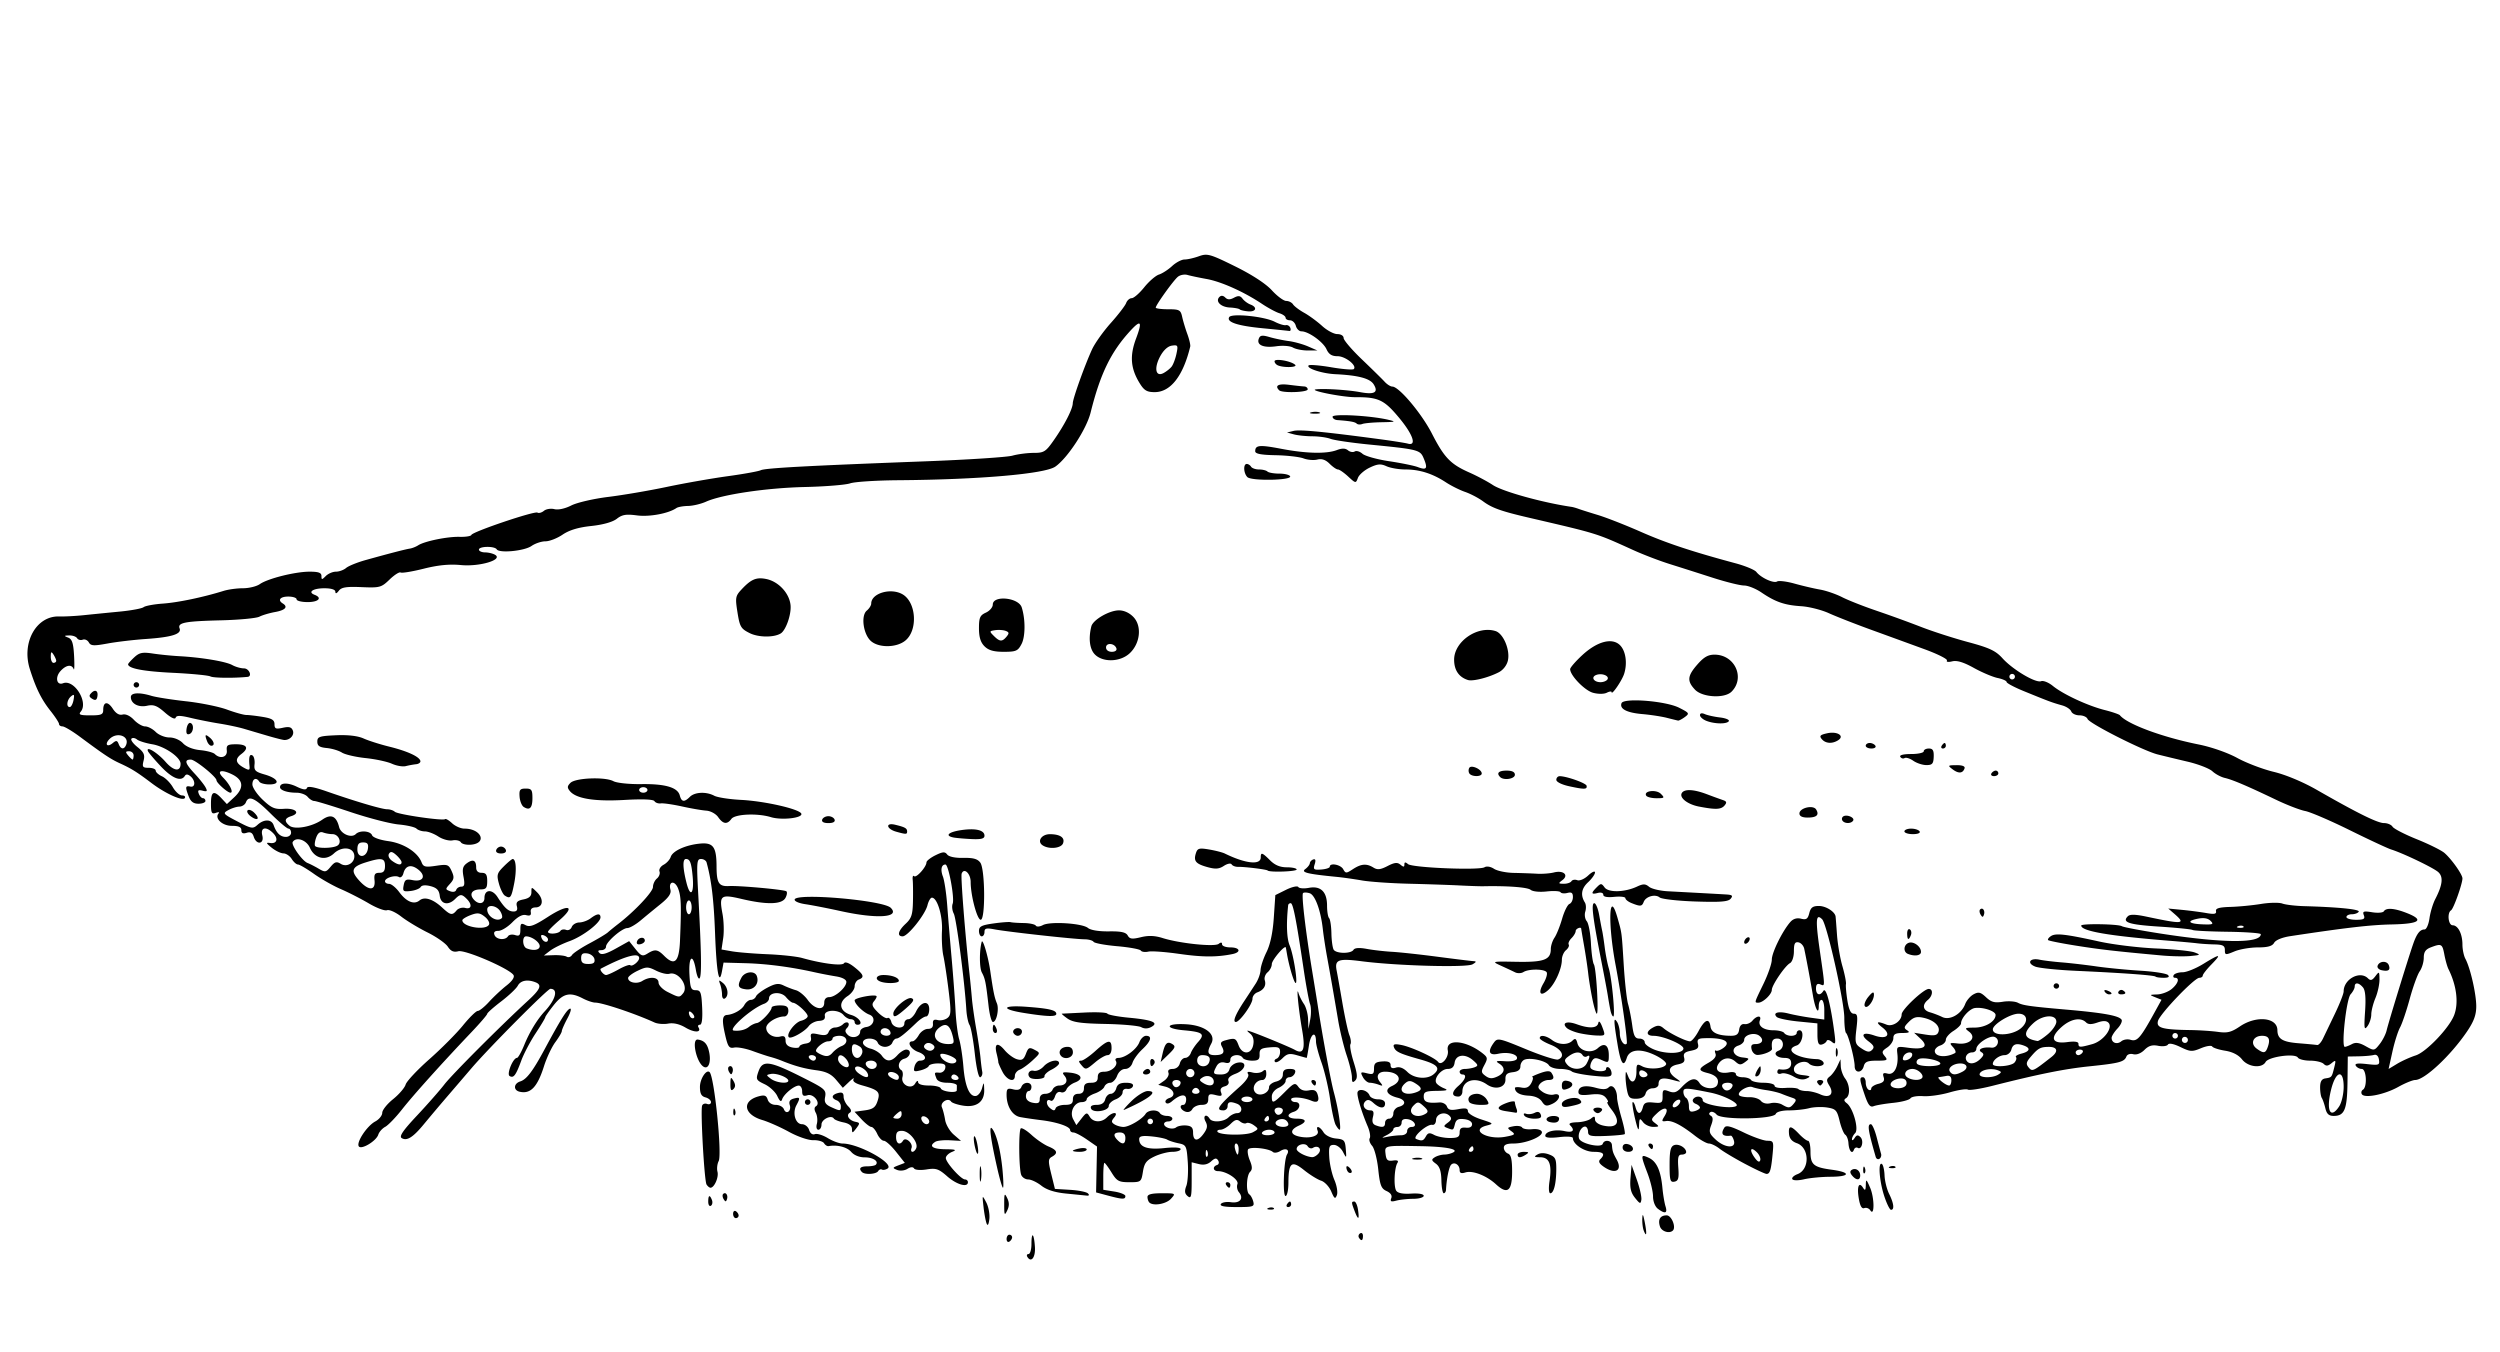 <svg xmlns="http://www.w3.org/2000/svg" width="595.275" height="322" viewBox="0 276.445 595.275 322"><path d="M244.634 575.738c-.235-.381-.114-.693.269-.693.384 0 .697-1.086.697-2.412 0-3.1.624-2.518.83.773.151 2.435-.894 3.791-1.796 2.332zm-4.954-4.272c0-.564.296-1.025.657-1.025.362 0 .658.277.658.619 0 .34-.296.801-.658 1.025-.361.223-.657-.056-.657-.619zm83.895-.322c-.208-.338-.077-.799.29-1.025.368-.229.669.047.669.611 0 1.156-.394 1.326-.959.414zm67.806-1.717c-.225-.588-.376-1.857-.334-2.822.057-1.316.204-1.096.589.875.544 2.797.425 3.717-.255 1.947zm3.868-.955c-.527-1.658.067-2.637 1.604-2.637 1.143 0 2.288 2.793 1.479 3.604-.823.822-2.702.234-3.083-.967zm-160.316-.664c-.225-.541-.558-2.318-.741-3.945-.332-2.943-.328-2.949.643-1.117.537 1.014.871 2.791.741 3.947-.148 1.314-.389 1.732-.643 1.115zm-60.375-2.34c0-.564.296-.844.658-.619.361.223.657.686.657 1.025s-.296.619-.657.619c-.362.001-.658-.46-.658-1.025zm147.987-.662c-.788-2.07-.793-2.26-.059-2.26.32 0 .713.889.873 1.975.355 2.418.039 2.529-.814.285zm-83.434-1.601c0-2.6.087-2.779.714-1.48.514 1.064.514 1.896 0 2.961-.627 1.298-.714 1.118-.714-1.481zm155.643 1.058c-.665-.506-1.151-1.744-1.151-2.934 0-1.131-.592-3.615-1.315-5.518-1.667-4.385-1.652-4.572.284-3.691 1.879.857 2.877 3.039 3.263 7.137.152 1.629.488 3.627.744 4.441.524 1.663-.117 1.862-1.825.565zm50.583.377c-.308-.477-.951-.717-1.429-.533-.594.227-1.011-.502-1.314-2.303-.479-2.834.034-4.098 1.026-2.527.475.75.62.598.647-.678.033-1.488.13-1.428 1.027.643 1.042 2.4 1.078 7 .043 5.398zm-143.291-.57c.475-.189 1.042-.166 1.261.053s-.17.375-.863.346c-.767-.032-.922-.188-.398-.399zm146.582-2.914c-1.145-3.543-1.471-8.133-.536-7.557.303.188.59 1.416.64 2.732.05 1.314.542 3.297 1.095 4.404 1.114 2.234 1.297 3.785.446 3.785-.307.001-1.047-1.515-1.645-3.364zm-279.99 1.429c0-1.588.366-1.748.888-.389.204.531.088 1.141-.259 1.354-.346.215-.629-.22-.629-.965zm122.06.557c.245-.396 1.326-.592 2.402-.436 2.167.318 3.133-.896 1.896-2.387-.408-.492-.565-1.357-.35-1.922.411-1.07-2.604-3.088-4.613-3.088-1.192 0-1.375-1.086-.245-1.463.439-.146.553-.615.264-1.084-.396-.643-.773-.59-1.684.234-.788.713-1.739.92-2.895.629l-1.723-.432v4.428c0 3.787-.137 4.312-.95 3.639-.71-.59-.792-1.209-.324-2.439.345-.908.501-3.473.346-5.701-.269-3.859-.372-4.068-2.2-4.443-1.056-.215-2.27-.609-2.697-.873s-2.104-.611-3.725-.77c-2.214-.217-2.947-.061-2.947.625 0 1.902 1.877 2.586 5.935 2.162 2.421-.252 3.933-.162 3.933.236 0 .357-.878.648-1.951.648s-3.003.502-4.288 1.115c-1.911.91-2.41 1.57-2.737 3.617-.392 2.447-.463 2.504-3.223 2.504-2.517 0-2.977-.25-4.245-2.303-.783-1.266-1.547-2.303-1.698-2.303s-.275 1.443-.275 3.205v3.205l2.631.42c1.447.232 2.632.715 2.632 1.072 0 .836-.667.818-4.136-.109l-2.839-.76.111-5.461.111-5.461-2.415-1.674c-1.329-.92-2.77-1.674-3.202-1.674s-.787-.26-.787-.576c0-.836-3.107-1.896-6.907-2.359-1.809-.223-4.062-.553-5.007-.738-1.868-.365-3.215-2.59-3.215-5.309 0-1.449.22-1.629 1.575-1.289 1.067.268 1.698.078 1.953-.586.49-1.279 2.392-1.275 2.392.004 0 .543-.296.988-.658.988-.361 0-.657.557-.657 1.238 0 .799.584 1.35 1.645 1.553 1.277.244 1.645.041 1.645-.91 0-.791.472-1.225 1.336-1.225.735 0 1.507-.443 1.715-.986s.922-.986 1.585-.986c1.618 0 2.238-1.152 1.257-2.334-.677-.816-.467-.926 1.393-.723 2.688.295 3.251 1.52 1.08 2.344-.885.338-1.785 1.074-2.002 1.639s-.822.861-1.346.66c-.588-.225-1.119.16-1.388 1.008-.24.754-.69 1.215-1.001 1.023-1.097-.678-1.284.852-.213 1.734.849.701 1.147.717 1.363.076.152-.453 1.141-.822 2.195-.822 1.48 0 1.919-.301 1.919-1.316 0-.877.438-1.316 1.315-1.316s1.315-.438 1.315-1.314c0-.965.438-1.316 1.645-1.316s1.645-.35 1.645-1.314c0-.947.438-1.316 1.563-1.316 1.752 0 3.38-1.551 2.729-2.602-.233-.379.048-.688.625-.688 1.623 0 4.348-2.037 4.992-3.732.32-.842 1.033-1.529 1.585-1.529 1.543 0 1.196 1.266-.878 3.203-1.035.967-2.091 2.416-2.347 3.223-.272.859-.999 1.467-1.753 1.467-.769 0-1.54.664-1.913 1.645-.344.904-1.086 1.645-1.648 1.645-.563 0-1.187.424-1.385.941-.199.518-1.226 1.242-2.282 1.609-1.056.369-1.92.982-1.92 1.363 0 .379-.521.691-1.158.691-1.793 0-2.985 2.35-2.065 4.068l.753 1.408 1.243-1.588c1.146-1.461 1.297-1.496 1.926-.436.837 1.412 2.815 1.49 4.141.164 1.378-1.377 2.846-1.334 1.697.051-.713.859-.699 1.139.084 1.635.52.328 1.473.602 2.118.607 1.333.012 4.481-1.84 5.272-3.1.625-.996 2.844-1.113 3.42-.18.224.361.981.658 1.684.658s1.277.295 1.277.658c0 .361-.444.656-.987.656s-.986.266-.986.588c0 .9 2.046 1.484 2.879.822.406-.322 1.479-.523 2.383-.447 1.243.105 1.645.514 1.645 1.668 0 2.109 1.087 2.244 2.493.314.918-1.262 1.021-1.908.471-2.939-.719-1.342.186-1.953.983-.662.613.992 3.393.789 4.511-.33.542-.543 1.451-.986 2.021-.986 1.345 0 1.34-1.715-.008-2.232-1.646-.631-2.248-.473-2.248.588a.989.989 0 01-.987.986c-1.999 0-1.282-1.045 3.837-5.6 1.541-1.369 2.333-2.549 2.035-3.029-.347-.561-.043-.67 1.062-.381.852.223 1.934.084 2.405-.307.657-.545.856-.387.856.686 0 .768-.408 1.396-.906 1.396-1.592 0-2.667 1.824-1.736 2.945.941 1.135 3.3.238 3.3-1.254 0-.49.74-1.078 1.645-1.305 1.062-.266 1.645-.875 1.645-1.715 0-.947.444-1.303 1.624-1.303 1.173 0 1.519.273 1.245.986-.208.543-.791.986-1.295.986s-.916.396-.916.881-.74 1.219-1.645 1.631c-.965.439-1.645 1.299-1.645 2.078 0 1.812.332 1.699 3.091-1.061 2.208-2.207 2.454-2.301 3.236-1.232.561.768 1.404 1.051 2.507.84 1.233-.236 1.766.01 2.065.953.513 1.617.001 2.127-1.498 1.496-1.959-.824-4.797-1.014-4.797-.318 0 .359.443.652.986.652 1.458 0 1.199 1.818-.329 2.303-1.983.629-1.578 1.645.658 1.645 2.321 0 2.561.738.536 1.652-2.183.986-2.151 2.123.072 2.611 2.569.564 4.86-.146 4.394-1.363-.527-1.373.479-1.125 1.396.346.461.738 1.7 1.359 2.953 1.479 1.948.188 2.178.434 2.345 2.51.182 2.268.171 2.279-.678.658-.474-.904-1.439-1.645-2.145-1.645-1.108 0-1.26.404-1.11 2.961.096 1.627.646 4.055 1.223 5.391.581 1.348.843 2.961.586 3.619-.39 1.002-.598.863-1.341-.889-.483-1.143-1.567-2.295-2.408-2.561-.841-.268-2.66-1.395-4.043-2.506-3.008-2.418-3.728-1.834-3.743 3.029-.006 1.719-.312 3.125-.683 3.125-.731 0-.423-8.629.354-9.887.707-1.143-.278-1.65-1.602-.824-.66.412-1.461.514-1.778.225-.939-.854-5.453-1.324-5.892-.613-.223.359-.037 1.541.412 2.625.612 1.479.628 2.158.063 2.723-.885.885-1.014 4.855-.175 5.373.318.197.734.955.925 1.684.321 1.229.034 1.326-3.906 1.326-2.916.004-4.112-.223-3.806-.717zm-3.208-12.559c-.21-.525-.365-.369-.397.396-.028.693.127 1.082.346.863s.241-.784.051-1.259zm26.471.51c.885-1.064-.134-2.074-1.341-1.328-.402.248-.964.074-1.249-.387-.58-.938-2.624-.416-2.624.67 0 .686 2.23 1.85 3.702 1.932.408.023 1.088-.375 1.512-.887zm-19.027-1.045c0-.723-.269-1.314-.596-1.314-.328 0-.441.592-.253 1.314.189.725.458 1.316.597 1.316s.252-.591.252-1.316zm-26.97-2.631c0-.877-.438-1.316-1.315-1.316-1.49 0-1.686.684-.526 1.842 1.159 1.16 1.841.965 1.841-.526zm30.36-1.369c1.386-.742 1.397-.816.249-1.656-.661-.484-1.468-.715-1.792-.516-.324.201-1.001.023-1.503-.393-.712-.592-1.215-.459-2.273.602-.748.746-1.821 1.359-2.386 1.359-.563 0-.888.221-.72.492.523.845 6.898.929 8.425.112zm5.161.053c0-.361-.574-.656-1.276-.656s-1.46.295-1.684.656c-.23.373.322.658 1.277.658.926 0 1.683-.295 1.683-.658zm3.289-1.934c0-.34-.31-.811-.688-1.045-.966-.598-2.771.197-2.274 1.002.516.836 2.962.874 2.962.043zm-32.232-.697a.66.66 0 00-.657-.658c-.362 0-.658.297-.658.658s.296.658.658.658a.66.66 0 00.657-.658zm27.627-.658c0-.361-.13-.656-.29-.656-.159 0-.473.295-.696.656-.224.363-.093.658.29.658s.696-.295.696-.658zm3.289-2.012c0-.34-.443-.619-.986-.619-1.018 0-1.307.777-.566 1.518.525.525 1.552-.069 1.552-.899zm-7.235-2.592c0-.361-.592-.658-1.315-.658s-1.315.297-1.315.658.592.658 1.315.658 1.315-.296 1.315-.658zm8.223 24.997c.224-.361.537-.658.696-.658s.29.297.29.658-.313.658-.696.658c-.384 0-.514-.297-.29-.658zm-32.781-.44c-.241-.24-.438-.832-.438-1.314 0-.617 1.004-.877 3.391-.877 3.35 0 3.377.016 2.201 1.314-1.144 1.264-4.241 1.791-5.154.877zm115.654-1.092c-1.017-1.271-1.268-2.379-1.077-4.766l.247-3.107 1.258 3.551c.692 1.953 1.178 4.098 1.077 4.764-.161 1.074-.334 1.023-1.505-.442zm-217.008.305c-.284-.459-.338-1.012-.121-1.229.589-.59 1.23.277.913 1.23-.223.669-.378.669-.792-.001zm158.968-.23c.249-.65-.151-1.256-1.123-1.699-1.279-.582-1.582-1.375-1.982-5.18-.261-2.471-.918-4.99-1.463-5.602-.544-.609-.797-1.42-.562-1.801s.014-1.658-.492-2.838c-1.332-3.105-2.438-6.684-2.438-7.885 0-1.279 2.364-.836 2.894.543.194.508 1.104.922 2.02.922 1.041 0 1.665.369 1.665.986 0 1.305-1.248 1.252-2.76-.115-.879-.797-1.418-.904-1.935-.387-.886.885-.188 2.146 1.187 2.146.746 0 .913.422.623 1.576-.273 1.092-.077 1.697.641 1.973 1.642.631 2.244.473 2.244-.588 0-.543.443-.988.986-.988s.986-.557.986-1.238c0-.686.588-1.393 1.316-1.582 1.816-.477 1.648-1.674-.303-2.164-2.635-.662-3.24-1.924-1.337-2.791 2.796-1.273 1.754-3.406-1.665-3.406-1.685 0-2.247 1.156-1.192 2.455.765.939.723 1.021-.326.629-.663-.25-1.614-.453-2.114-.453-.501 0-1.232-.602-1.626-1.336-.65-1.217-.562-1.299.964-.916 1.444.363 1.68.205 1.681-1.129.001-1.256.379-1.578 1.973-1.689 1.391-.098 1.973.158 1.973.865 0 .697.393.881 1.281.598.843-.268 1.778.09 2.729 1.041 1.576 1.576 4.67 1.852 6.231.555 1.767-1.465.942-2.383-3.17-3.537-4.957-1.389-5.918-1.844-6.298-2.984-.222-.664.229-.771 1.868-.443 2.417.484 7.972 3.051 8.655 4 .784 1.092 2.644-1.082 2.33-2.723-.553-2.889 4.366-2.447 8.359.75 1.139.912 1.174 1.188.347 2.732-.821 1.535-.792 1.811.279 2.594.912.668 1.577.705 2.778.158 1.861-.848 2.037-2.135.428-3.123-.925-.568-.645-.674 1.427-.533 1.509.102 2.685-.141 2.832-.586.352-1.055-2.088-1.713-4.438-1.197-2.206.486-2.604-.512-1.054-2.633.87-1.189 1.161-1.131 7.659 1.553 3.716 1.535 7.156 2.637 7.646 2.447 1.775-.68.888-2.463-1.739-3.496-1.447-.568-2.631-1.283-2.631-1.592 0-.855 1.5-.625 2.921.451 1.558 1.178 3.77 1.248 4.862.154.643-.643.888-.518 1.181.602.498 1.904 3.323 2.578 4.886 1.164 1.549-1.402 2.595-.717 2.595 1.701 0 1.824-.085 1.881-1.691 1.15-1.369-.625-1.806-.592-2.291.178-.33.521-.508 1.246-.396 1.607.289.93 3.721 1.236 3.721.334 0-.408.296-.559.658-.334.361.223.657.855.657 1.406 0 .842-.706.928-4.44.545-2.441-.25-4.721-.717-5.064-1.039-.344-.32-1.587-.584-2.763-.584-1.177 0-2.375-.398-2.664-.885-.612-1.029-4.333-1.885-5.781-1.328-.547.209-.994.922-.994 1.582 0 .822-.571 1.268-1.809 1.41-1.402.16-1.797.545-1.756 1.703.071 1.965-2.395 2.631-4.439 1.197-2.707-1.895-5.81-.98-5.81 1.715 0 .65-.427 1.184-.948 1.184-1.676 0-1.683-1.078-.017-2.527 1.671-1.453 2.123-2.734.965-2.734-.362 0-.658-.297-.658-.658s.568-.658 1.262-.658c.694 0 1.736-.182 2.316-.404.906-.348.849-.582-.408-1.672-1.892-1.641-4.092-1.34-4.366.596-.146 1.021-.658 1.48-1.651 1.48-1.561 0-3.377 2.264-2.698 3.361.23.373 1.054.934 1.831 1.248 1.102.443.724.578-1.712.611-2.672.035-3.124.232-3.124 1.357 0 1.311.866 1.639 3.707 1.404.772-.062 1.589.367 1.815.957.319.832.924.975 2.707.641 1.733-.324 2.295-.205 2.295.49 0 .518 1.368 1.365 3.124 1.934 3.031.982 3.069 1.027 1.287 1.49-3.979 1.033.176 3.471 4.525 2.654 2.288-.43 2.436-.568 1.398-1.326-1.067-.781-1.026-.873.518-1.17.922-.176 1.848-.045 2.056.293.208.336 1.286.52 2.396.404 1.201-.123 2.13.129 2.295.625.362 1.086-3.739 2.785-6.724 2.785-1.648 0-2.323.293-2.323 1.008 0 .555.443 1.178.986 1.387.724.277.986 1.418.986 4.275 0 4.668-1.105 5.553-3.821 3.059-2.294-2.105-5.588-3.383-7.312-2.836-.969.307-1.364.145-1.364-.559 0-1.266-1.248-2.059-2.021-1.287-.511.512-1.078 3.281-1.224 5.973-.024.451-.267.822-.538.822s-.522-1.379-.559-3.062c-.047-2.191-.419-3.318-1.312-3.973-1.075-.785-1.111-.996-.264-1.533.541-.342 1.576-.631 2.3-.641.723-.012 1.715-.273 2.202-.584 1.152-.729-2.043-1.311-7.794-1.416-8.765-.16-8.662-.182-8.431 1.834.171 1.48.49 1.77 1.761 1.592 1.069-.15 1.4.025 1.066.566-.729 1.18-.928 5.57-.297 6.59.367.594 1.565.834 3.556.711 1.818-.111 3.003.096 3.003.523 0 .389-1.11.711-2.467.717s-3.183.201-4.058.434c-1.257.338-1.51.215-1.203-.583zm19.567-11.7c0-.361-.131-.658-.29-.658s-.473.297-.696.658-.094.658.29.658c.382.001.696-.296.696-.658zm-11.312-3.035c.476-.85.866-.916 1.963-.328.753.402 2.424.732 3.714.732 1.902 0 2.346-.248 2.346-1.309 0-.963.389-1.266 1.48-1.15.946.1 1.479-.199 1.479-.83 0-.594-.739-1.072-1.857-1.199-1.427-.164-1.94.104-2.215 1.15-.4 1.533-.363 1.514-1.813.957-.951-.365-.94-.494.111-1.271.88-.65.983-1.053.418-1.627-1.121-1.139-3.189-.488-3.226 1.014-.017.719-.409 1.225-.872 1.125-1.202-.26-4.88 2.951-3.855 3.367 1.38.557 1.713.467 2.327-.631zm-5.955-.244c.873-.006 1.479-.414 1.479-.996 0-.543.469-.986 1.042-.986 1.541 0 .734-1.609-.929-1.855-.949-.139-1.429.137-1.429.822 0 .568-.444 1.033-.986 1.033-.543 0-.987.25-.987.557s-.666.906-1.479 1.332c-1.47.771-1.469.773.164.439.905-.186 2.311-.342 3.125-.346zm5.936-5.166c.639-.406.517-.822-.514-1.754-1.234-1.117-1.442-1.133-2.396-.18-1.8 1.799.603 3.397 2.91 1.934zm-2.207-5.109c1.396-.535 1.31-1.09-.327-2.111-1.056-.66-1.58-.678-2.302-.078-2.161 1.792-.325 3.321 2.629 2.189zm40.484-6.793c.845-1.578.87-2.211.068-1.717-.337.209-.798.078-1.025-.289-.573-.93-1.83-.836-3.31.246-1.063.777-1.12 1.074-.374 1.975 1.206 1.451 3.814 1.33 4.641-.215zm-123.988 30.937c-2.671-.266-4.579-.877-5.845-1.873-1.033-.814-2.44-1.48-3.127-1.48-.686 0-1.438-.496-1.671-1.104-.556-1.447-.642-10.506-.105-11.043.229-.23 1.389.469 2.575 1.553 1.188 1.086 2.998 2.32 4.023 2.744 2.103.871 2.348 1.594.83 2.443-.915.512-.934.994-.165 4.119l.871 3.539 3.615.221c1.988.119 3.897.502 4.243.846.397.398.278.592-.326.527-.524-.054-2.737-.277-4.918-.492zm115.156-2.961c.603-4.02-.031-5.65-2.207-5.676-1.463-.016-1.576-.129-.666-.66.715-.418 1.693-.416 2.796.004 1.461.555 1.695 1.035 1.688 3.457-.011 3.426-.589 5.771-1.424 5.771-.361 0-.439-1.211-.187-2.895v-.001zm-200.726.801c-.526-.852-1.463-17.486-1.055-18.748.139-.43.672-.619 1.185-.424.513.197.933.004.933-.432 0-.434-.593-.943-1.316-1.133-.976-.256-1.315-.898-1.315-2.49 0-1.922 1.542-4.271 2.304-3.51 1.126 1.125 3 19.535 2.154 21.17-.346.67-.474 1.814-.283 2.543.34 1.299-.755 3.803-1.663 3.803-.255 0-.68-.349-.944-.779zm69.197-3.984c-1.528-6.766-1.984-10.164-1.259-9.379 1.034 1.119 2.057 5.064 2.516 9.703.241 2.441.299 4.439.129 4.439-.171 0-.794-2.142-1.386-4.763zm54.543 4.105c-.224-.361-.093-.656.29-.656s.696.295.696.656c0 .363-.13.658-.29.658-.159 0-.472-.295-.696-.658zm-66.43-2.055c-2.045-1.795-2.666-2.002-4.916-1.643-1.452.232-2.751.131-2.976-.234-.255-.412-.832-.375-1.597.104-.672.418-1.743.527-2.437.248-1.148-.461-1.126-.541.298-1.09l1.535-.59-2.084-2.633c-1.146-1.447-2.456-2.631-2.91-2.631s-1.163-.74-1.575-1.645-1.04-1.645-1.395-1.645-1.403-.814-2.331-1.809l-1.685-1.811 2.43-.328c1.955-.266 2.551-.695 3.054-2.215.719-2.168.241-2.654-3.666-3.736-1.622-.449-2.334-.963-2.048-1.48.242-.434-.233-.15-1.057.633l-1.496 1.424-1.582-1.881c-1.175-1.396-2.382-1.988-4.68-2.293-2.901-.387-5.242-1.031-8.358-2.303a25.29 25.29 0 00-2.632-.877c-.723-.188-2.641-.826-4.26-1.418-1.62-.594-3.581-.957-4.359-.809-1.236.236-1.515-.178-2.212-3.291-.735-3.289-.605-4.396.526-4.48 1.531-.113 3.499-1.229 4.08-2.314.374-.699 1.082-1.271 1.573-1.271s1.04-.369 1.221-.822c.18-.451 1.398-1.389 2.708-2.08 1.895-1 2.684-1.109 3.854-.535.811.398 2.132.908 2.937 1.133.805.227 2.082 1.281 2.84 2.344 1.604 2.254 3.919 2.619 3.919.619 0-.83.438-1.314 1.191-1.314 1.448 0 4.071-2.328 4.071-3.615 0-.566-.963-1.084-2.467-1.322-1.356-.217-3.65-.658-5.098-.982-5.635-1.262-11.402-2.02-16.43-2.158l-5.247-.145-.358 1.973c-.688 3.793-1.31.441-1.665-8.975-.303-8.018-.85-12.588-2.016-16.844-.124-.451-.725-.822-1.335-.822-1.006 0-1.066.779-.653 8.387.749 13.775.845 19.188.355 19.979-.255.412-.67-.473-.922-1.967-.685-4.049-1.756-3.303-1.527 1.064.171 3.279.372 3.783 1.513 3.783 1.154 0 1.34.504 1.512 4.111.127 2.684-.058 4.111-.532 4.111-.4 0-.558.275-.35.611.792 1.283-.948 1.322-3.07.072-1.443-.854-2.879-1.186-4.134-.957-1.058.191-2.527.072-3.266-.266-4.627-2.115-12.397-4.721-14.091-4.729-.586-.002-1.913-.445-2.949-.986-3.081-1.607-4.712-1.236-6.941 1.578-1.115 1.41-2.028 2.715-2.028 2.904 0 .188-1.039 1.918-2.309 3.846s-2.799 4.84-3.397 6.471c-1.301 3.539-1.838 4.246-2.786 3.66-.748-.463.826-4.311 1.767-4.314.262-.002 1.048-1.408 1.747-3.125 1.232-3.027 3.076-6.049 4.859-7.965 2.645-2.844 3.271-5.354 1.337-5.354-.669 0-14.694 14.121-18.783 18.91a3180.417 3180.417 0 01-5.592 6.521 499.496 499.496 0 00-5.712 6.768c-2.602 3.17-4.077 4.1-5.303 3.344-.658-.408.271-1.777 3.653-5.381 2.494-2.66 5.424-5.992 6.509-7.404 1.822-2.369 13.344-13.914 19.898-19.936 2.999-2.756 3.401-3.764 1.755-4.396-1.904-.73-3.511-.412-4.174.828-.36.674-2.147 2.363-3.97 3.752-1.822 1.391-3.313 2.717-3.313 2.947s-1.702 2.209-3.782 4.398c-7.008 7.369-13.821 14.951-16.534 18.402-1.483 1.885-3.271 3.734-3.973 4.109-.702.377-1.443 1.211-1.648 1.857-.49 1.543-4.086 3.688-4.651 2.773-.606-.982 1.971-4.861 3.926-5.908.917-.49 1.667-1.42 1.667-2.064 0-.646 1.159-2.105 2.576-3.244s2.765-2.707 2.995-3.484 2.766-3.486 5.633-6.02c2.867-2.531 6.475-6.158 8.016-8.057 1.541-1.9 3.128-3.453 3.525-3.453.398 0 1.616-.982 2.707-2.182 1.092-1.197 2.954-2.939 4.141-3.867 1.353-1.059 1.971-1.988 1.658-2.492-.938-1.52-11.497-6.078-13.128-5.67-1.128.283-1.793-.006-2.51-1.09-.536-.811-2.715-2.336-4.841-3.391s-4.947-2.758-6.269-3.787c-1.32-1.027-2.834-1.703-3.363-1.5-.528.203-2.479-.525-4.332-1.619-1.854-1.092-4.853-2.625-6.663-3.404-1.811-.777-4.699-2.416-6.419-3.639-1.721-1.223-3.428-2.223-3.794-2.223s-1.035-.592-1.487-1.316c-.452-.723-1.337-1.322-1.968-1.33-.63-.008-1.885-.611-2.79-1.34-1.368-1.104-1.435-1.295-.396-1.137 1.652.25 2.037-1.037.708-2.365-1.676-1.676-3.043-1.365-2.555.58.519 2.066-1.392 2.348-2.041.303-.305-.961-.786-1.229-1.688-.943-.878.279-1.263.088-1.263-.629 0-.738-.648-1.031-2.279-1.031-2.272 0-4.177-1.814-3.124-2.979.259-.287-.048-.334-.681-.107-.973.35-1.151.008-1.151-2.197 0-2.924.665-3.254 2.527-1.254l1.264 1.355 1.723-1.596c2.44-2.262 2.241-4.18-.572-5.521-2.584-1.232-3.669-.807-2.056.807 1.598 1.598 2.565 3.598 1.741 3.598-.68 0-3.312-2.346-3.312-2.951 0-.812-5.062-4.908-6.085-4.924-1.656-.025-1.427.863.855 3.307 1.104 1.182 2.282 2.664 2.62 3.293.506.945.383 1.086-.701.803-1.008-.264-1.219-.096-.904.723.225.586.673 1.066.996 1.066s.588.295.588.658c0 .361-.748.656-1.661.656-1.206 0-1.849-.494-2.349-1.809-.838-2.203-.777-2.521.435-2.273 1.214.25 1.225-1.443.016-2.447-.635-.525-1.063-.551-1.354-.08-.89 1.439-3.007.584-5.739-2.32-1.558-1.656-2.931-3.285-3.051-3.619-.469-1.295 2.292.396 4.21 2.582 1.952 2.225 3.573 2.428 3.573.449 0-1.541-3.786-4.152-6.719-4.637-1.551-.256-3.196-.77-3.657-1.143s-1.053-.461-1.315-.195.377 1.164 1.42 1.998c1.529 1.223 1.814 1.85 1.468 3.23-.378 1.506-.229 1.713 1.227 1.713.912 0 1.657.303 1.657.672s.67.977 1.487 1.35c.818.373 1.989 1.551 2.601 2.617.612 1.066 1.589 1.939 2.17 1.939.58 0 .884.279.673.619-.498.805-4.596-1.039-7.948-3.58-3.41-2.582-4.769-3.432-7.458-4.662-2.264-1.037-3.663-1.965-9.58-6.352-1.827-1.355-3.692-2.465-4.145-2.467s-.822-.258-.822-.57-.915-1.719-2.033-3.125c-2.163-2.721-3.488-5.408-4.933-10.004-1.979-6.299 1.568-12.639 6.98-12.475 1.258.039 3.916-.1 5.905-.309 1.99-.207 5.838-.592 8.552-.852 2.713-.262 5.265-.736 5.67-1.054s2.478-.701 4.604-.852c3.582-.254 9.597-1.513 14.439-3.023 1.11-.346 3.19-.63 4.622-.63s3.231-.44 3.999-.978c1.908-1.337 8.43-2.969 11.861-2.969 2.127 0 2.822.255 2.822 1.034 0 .94.094.94 1.033 0 .569-.568 1.655-1.034 2.415-1.034s1.849-.396 2.42-.88 2.667-1.333 4.656-1.887c5.809-1.616 9.465-2.563 10.536-2.73.549-.086 1.438-.438 1.974-.782 1.527-.981 6.979-2.095 9.866-2.015 1.441.04 2.699-.163 2.795-.45.251-.756 15.036-5.753 15.737-5.32.325.201 1.018.01 1.54-.423.521-.433 1.644-.613 2.492-.4.918.23 2.545-.124 4.017-.873 1.359-.694 5.331-1.613 8.825-2.042s9.757-1.5 13.917-2.379c4.161-.878 10.673-2.024 14.472-2.546s7.351-1.162 7.894-1.424c1.084-.522 11.143-1.067 39.139-2.121 10.13-.381 19.488-.99 20.797-1.352 1.308-.362 3.588-.659 5.066-.659 2.461 0 2.87-.263 4.856-3.115 2.529-3.631 4.418-7.329 4.45-8.712.026-1.15 2.871-9.093 4.6-12.841.668-1.447 2.669-4.259 4.449-6.249 1.779-1.99 3.427-4.136 3.661-4.769.234-.633.83-1.151 1.323-1.151.494 0 1.832-1.164 2.975-2.585 1.143-1.422 2.725-2.791 3.516-3.042s2.197-1.16 3.124-2.02c.928-.86 2.26-1.563 2.962-1.563.701 0 2.243-.35 3.426-.777 1.992-.72 2.626-.543 8.598 2.401 4.032 1.987 7.315 4.127 8.765 5.711 1.273 1.393 2.813 2.533 3.42 2.533.607 0 1.341.37 1.631.822.289.452 1.488 1.357 2.664 2.011s3.092 2.06 4.258 3.125c1.165 1.065 2.793 1.936 3.617 1.936.854 0 1.498.4 1.498.932 0 .512 1.962 2.806 4.36 5.098 2.397 2.292 4.831 4.685 5.408 5.317.576.633 1.401 1.151 1.832 1.151 1.582 0 6.961 6.387 9.418 11.182 2.943 5.745 4.437 7.299 8.919 9.279 1.805.797 4.329 2.143 5.611 2.989 2.34 1.547 11.877 4.193 18.719 5.194.362.053 1.102.262 1.645.464s2.615.859 4.604 1.461c1.99.602 6.578 2.398 10.196 3.993 6.104 2.691 12.145 4.699 22.631 7.521 2.316.624 4.536 1.548 4.933 2.055 1.088 1.389 4.117 2.78 4.942 2.27.401-.248 2.279-.017 4.174.513 1.896.53 4.615 1.166 6.046 1.415 1.431.248 3.798 1.062 5.263 1.81 1.464.747 5.148 2.198 8.188 3.226a291.119 291.119 0 0110.524 3.822c2.749 1.076 7.81 2.709 11.247 3.633 5.133 1.379 6.602 2.068 8.222 3.865 2.448 2.713 7.91 5.953 9.2 5.459.528-.203 1.782.301 2.787 1.121 2.446 1.996 8.308 4.723 12.352 5.746 1.809.459 3.437 1.018 3.618 1.24 1.703 2.109 10.099 5.225 18.747 6.957 3.049.611 6.922 1.965 9.209 3.221 2.171 1.189 6.082 2.678 8.692 3.305 2.828.678 6.947 2.4 10.195 4.26 9.743 5.58 14.5 7.932 16.041 7.932.832 0 1.75.391 2.039.867s2.895 1.82 5.788 2.988c2.895 1.166 5.854 2.637 6.578 3.268 1.709 1.486 4.275 5.117 4.275 6.047 0 1.299-2.115 7.232-2.71 7.6-.983.607-.665 3.568.385 3.568 1.283 0 2.325 2.064 2.325 4.605 0 1.133.318 2.652.706 3.379 1.176 2.195 2.583 8.354 2.583 11.297 0 2.066-.567 3.607-2.228 6.053-3.857 5.682-10.085 11.502-12.304 11.502-.6 0-2.419.744-4.045 1.652-3.255 1.82-8.021 2.771-8.664 1.732a.783.783 0 01.261-1.074c1.072-.664.83-4.941-.279-4.941-.521 0-1.158-.34-1.415-.754-.336-.543.398-.656 2.629-.406 2.874.324 3.078.25 2.878-1.055-.134-.871-.583-1.297-1.187-1.121-.534.154-2.155.303-3.603.328l-2.631.049-.071 6.068c-.078 6.555-.696 8.074-3.286 8.074-1.148 0-1.663-.469-1.983-1.809-.237-.996-.619-2.105-.848-2.467-.229-.363-.41-1.516-.403-2.564.01-1.34.373-1.959 1.226-2.088 1.543-.232 1.548-.24 2.133-2.586.45-1.805.396-1.893-.632-1.045-.852.701-1.309.74-1.886.164-.419-.42-1.869-.762-3.222-.762-1.354 0-2.667-.332-2.918-.738-.662-1.072-6.973-.207-7.677 1.051-.894 1.598-4.163 1.236-5.623-.619-.826-1.051-2.241-1.777-4.009-2.061-1.503-.24-2.891-.691-3.082-1.002-.192-.311-1.395-.129-2.672.404-2.117.885-2.547.861-4.896-.275-1.619-.781-2.728-.998-2.985-.58-.226.365-1.269.492-2.317.283-1.403-.281-2.268-.021-3.271.98-.828.828-1.87 1.23-2.657 1.023-.744-.193-1.439.037-1.635.547-.492 1.283-1.672 1.598-8.716 2.326-6.028.623-11.979 1.818-23.268 4.674-2.808.709-5.402 1.107-5.765.883s-2.322.076-4.356.668c-2.033.592-4.858.99-6.277.889-1.42-.104-2.786.129-3.037.514-.25.387-2.083.871-4.073 1.076s-4.102.564-4.693.797c-.834.33-1.312-.273-2.138-2.693-1.24-3.639-1.294-4.199-.404-4.199.361 0 .657.574.657 1.275 0 .703.296 1.461.658 1.684.361.225.657.1.657-.277 0-.375.749-.871 1.665-1.102 1.229-.309 1.566-.729 1.288-1.602-.297-.938-.096-1.113.955-.838 1.579.412 2.639-1.723 2.316-4.664-.203-1.852-.166-1.873 2.555-1.5 3.837.525 4.957-.279 2.966-2.135l-1.54-1.434 2.694.432c2.118.338 2.779.209 3.092-.605.525-1.369-1.013-2.832-3.562-3.393-1.614-.355-2.36-.148-3.461.955-1.205 1.207-1.264 1.494-.416 2.031.742.471.457.629-1.151.637-1.649.008-2.138.293-2.138 1.246 0 .678-.662 1.674-1.471 2.211-1.271.844-1.35 1.123-.577 2.055.804.967.614 1.076-1.88 1.076-2.22 0-2.842.262-3.117 1.316-.445 1.703-2.164 1.711-2.164.008 0-1.686-1.496-7.475-2.043-7.902-.23-.182-.422-1.809-.424-3.617-.006-3.906-4.15-22.34-5.277-23.467-1.5-1.5-1.618.096-.553 7.484 1.291 8.959 1.286 8.463.074 7.998-.685-.264-.986.045-.986 1.006 0 1.531.956 1.844 1.744.568.645-1.043 1.737 3.098 2.642 10.012.339 2.592.265 2.846-.621 2.111-.579-.48-1.103-.566-1.234-.199-.125.35-.667.732-1.204.85-.735.16-.979-.438-.987-2.418l-.01-2.631-4.526-.447c-2.488-.246-4.809-.73-5.154-1.076-1.029-1.029.397-1.438 2.835-.812 1.232.316 3.646.768 5.365 1.004l3.125.426v-2.342c0-1.289-.297-2.342-.658-2.342-.362 0-.658.641-.658 1.424 0 2.332-.856.764-1.413-2.586-.523-3.15-1.537-8.596-2.05-11.008-.153-.725-.769-1.412-1.368-1.529-.848-.164-1.089.303-1.089 2.105 0 1.322-.402 2.545-.938 2.844-1.215.682-4.324 5.266-4.324 6.375 0 1.029-2.099 3.031-3.177 3.031-1.014 0-1.062.176 1.203-4.498 1.085-2.24 1.974-4.826 1.974-5.746 0-1.688 2.562-6.879 4.433-8.984.663-.746 1.542-1.008 2.537-.758 1.24.311 1.604.062 1.953-1.326.335-1.336.835-1.709 2.283-1.709 1.673 0 3.831 1.363 3.98 2.514.032.244.185 2.223.339 4.393s.731 5.51 1.282 7.42.932 3.834.848 4.275c-.085.441.07 2.209.345 3.928.351 2.195.807 3.125 1.535 3.125.869 0 .969.582.614 3.6-.395 3.357-.31 3.674 1.259 4.701 1.31.859 1.856.928 2.47.312s.426-1.066-.846-2.027c-2.104-1.588-1.344-2.346 1.396-1.393 2.972 1.037 4.158-.176 1.884-1.926-1.705-1.312-1.292-1.592.986-.67 1.479.6 3.618-.846 3.618-2.447 0-1.111 5.191-6.004 6.413-6.045 1.137-.037 1.032 1.611-.164 2.605-1.428 1.184-1.212 2.479.493 2.957.814.227 2.133.734 2.931 1.125 1.784.877 4.54-.686 5.454-3.09.328-.863 1.231-1.91 2.006-2.324 1.177-.631 1.666-.514 2.966.707 1.245 1.17 2.04 1.385 3.978 1.07 1.331-.217 2.961-.104 3.621.25 1.158.619 2.972.875 11.441 1.615 8.998.785 12.634 1.449 13.231 2.416.215.348-.232 1.295-.993 2.105-.762.811-1.385 1.809-1.385 2.215 0 1.193 1.295 1.654 2.3.822.509-.424 1.49-.59 2.18-.371 1.615.512 2.366-.352 5.9-6.793l1.501-2.732-1.501-.604c-1.416-.568-1.391-.605.474-.666 1.085-.035 2.64-.619 3.453-1.299 1.559-1.299 1.96-2.668.783-2.668-.383 0-.514-.295-.29-.658.224-.361 1.171-.656 2.104-.656s3.141-.889 4.904-1.975c4.085-2.514 4.503-2.486 1.95.125-1.129 1.154-2.052 2.338-2.052 2.631s-.37.535-.822.539c-1.191.006-9.428 8.617-9.85 10.297-.412 1.643 1.036 2.045 7.712 2.145 2.171.031 5.153.23 6.628.441 2.19.312 3.142.07 5.189-1.318 3.892-2.641 8.883-2.139 8.913.895.021 2.084 1.19 2.814 5.007 3.121 2.125.172 4.132.361 4.46.422.329.059.953-.631 1.387-1.535l2.856-5.947c1.137-2.365 2.066-4.742 2.066-5.279 0-2.93 3.883-5.021 5.786-3.117.611.611 1.004.5 1.756-.492.919-1.217.969-1.178.989.777.011 1.131-.424 3.119-.966 4.418-.543 1.299-.987 3.055-.987 3.902 0 .846-.404 2.092-.897 2.768-.781 1.068-.856.611-.579-3.494.219-3.219.061-5.035-.498-5.707-.977-1.176-1.972-1.285-1.972-.215 0 .424-.438 1.254-.974 1.846-1.011 1.119-2.271 12.514-1.383 12.514.258 0 1.021-.295 1.693-.654.896-.48 1.771-.348 3.267.492 2.016 1.133 2.061 1.127 3.34-.496.713-.904 1.464-2.385 1.668-3.289.415-1.83 5.272-17.633 6.369-20.721.837-2.354 1.594-3.289 2.661-3.289.435 0 .956-1.184 1.159-2.631.202-1.447.827-3.52 1.388-4.604 1.748-3.389 1.956-5.303.699-6.426-1.144-1.023-8.369-4.492-11.204-5.379-.832-.262-5.271-2.33-9.867-4.6-4.595-2.27-9.362-4.318-10.595-4.555-1.231-.234-4.34-1.434-6.906-2.662-6.925-3.316-10.394-4.795-12.245-5.219-.912-.211-2.244-.924-2.96-1.588-.717-.664-3.375-1.693-5.907-2.287s-5.753-1.373-7.157-1.729c-3.436-.873-16.25-7.365-16.663-8.441-.182-.473-1.047-.859-1.925-.859-.877 0-1.755-.416-1.95-.928-.195-.51-1.148-1.15-2.117-1.426-2.575-.729-2.991-.885-9.161-3.402-2.262-.922-4.111-1.904-4.111-2.184s-.962-.707-2.138-.951-3.729-1.326-5.672-2.404c-2.458-1.365-4.027-1.84-5.153-1.557-.919.23-1.457.145-1.245-.197.205-.332-2.212-1.551-5.372-2.705-3.16-1.156-8.854-3.23-12.652-4.611-3.798-1.379-8.34-3.16-10.091-3.955-1.752-.797-4.712-1.545-6.578-1.664-3.962-.251-6.143-1.005-9.491-3.28-1.336-.908-3.198-1.651-4.137-1.651-.939 0-4.349-.85-7.576-1.889a1773.79 1773.79 0 00-10.185-3.243c-2.374-.745-6.222-2.219-8.552-3.276-9.035-4.097-8.294-3.867-24.956-7.749-6.57-1.53-8.71-2.294-10.854-3.876-1.086-.801-3.01-1.811-4.276-2.246-1.266-.434-3.338-1.469-4.604-2.299-3.152-2.068-6.245-3.05-9.604-3.05-1.558 0-3.593-.347-4.524-.771-1.374-.626-2.126-.564-3.998.329-1.269.604-2.531 1.708-2.807 2.453-.492 1.329-.534 1.323-2.315-.328-.998-.925-2.096-1.682-2.438-1.682s-1.241-.618-1.996-1.373c-.943-.943-1.855-1.251-2.915-.986-.848.213-2.33.087-3.294-.279s-3.944-.708-6.624-.759c-3.488-.066-4.871-.333-4.871-.94 0-1.481 1.019-1.577 6.22-.582 5.935 1.135 10.738 1.244 13.223.3 1.241-.472 2.028-.455 2.646.057.482.4 1.205.526 1.605.278.4-.247 1.228-.004 1.838.54.61.544 3.46 1.342 6.333 1.773 2.873.431 5.948 1.059 6.834 1.396 2.109.802 2.433.371 1.468-1.958-.899-2.173-1.115-2.229-13.143-3.418-4.131-.409-8.22-1.013-9.087-1.342s-2.815-.604-4.33-.608c-1.514-.006-3.492-.21-4.397-.457l-1.644-.447 1.582-.381c1.48-.356 7.081.182 20.453 1.967 3.075.41 6.109.891 6.743 1.067 2.192.612 1.222-2.198-2.154-6.239-3.529-4.224-4.875-4.848-10.392-4.821-3.009.015-11.276-1.639-9.326-1.865 1.999-.231 7.649.127 10.524.667 3.414.642 4.412.061 3.207-1.868-.88-1.408-3.683-2.148-9.127-2.41-3.167-.152-7.024-1.422-6.354-2.092.224-.223 2.639-.024 5.368.443 2.729.467 5.15.66 5.382.428.823-.823-1.993-3.06-3.854-3.06-1.378 0-2.09-.447-2.643-1.661-.804-1.764-4.294-4.259-5.958-4.259-.548 0-1.151-.592-1.341-1.315s-.815-1.316-1.393-1.316c-.576 0-1.048-.276-1.048-.613s-.666-.818-1.48-1.069c-.813-.251-2.675-1.254-4.135-2.229-4.284-2.862-9.705-5.297-13.183-5.922-1.781-.32-3.83-.753-4.554-.963-.724-.209-1.76-.012-2.303.439-1.088.904-5.262 6.728-5.262 7.341 0 .212 1.326.386 2.947.386 2.681 0 2.983.164 3.345 1.809.219.995.775 2.845 1.237 4.111.462 1.267.769 2.599.682 2.96-1.686 7.01-4.684 10.854-8.465 10.854-1.854 0-2.512-.393-3.584-2.138-2.156-3.508-2.393-6.495-.841-10.643 1.521-4.062 1.153-4.569-1.345-1.855-4.653 5.057-7.183 10.255-9.484 19.498-.983 3.949-5.457 10.805-8.396 12.868-2.482 1.742-18.066 3.097-37.337 3.245-5.282.041-10.468.375-11.523.743-1.056.368-5.909.761-10.787.874-9.142.211-19.728 1.783-23.533 3.493-1.192.536-3.116.993-4.276 1.016-1.159.023-2.404.246-2.766.495-1.894 1.303-6.426 2.151-9.394 1.758-2.604-.346-3.539-.189-4.812.807-.983.769-3.28 1.416-6.078 1.712-3.081.327-5.233.977-6.834 2.063-1.285.873-3.118 1.586-4.072 1.586s-2.448.5-3.319 1.109c-1.708 1.197-7.685 1.774-8.286.8-.502-.812-4.236-.755-4.236.064 0 .362.666.662 1.48.667.813.006 1.9.276 2.415.602 1.852 1.172-3.768 2.833-8.171 2.415-2.761-.262-5.43-.001-8.881.866-2.713.682-5.181 1.088-5.483.902-.303-.186-1.486.566-2.631 1.671-1.972 1.904-2.323 1.999-6.683 1.813-3.615-.154-4.773.03-5.405.86-.526.69-.812.771-.826.234-.013-.515-.988-.822-2.613-.822-2.693 0-4.046.899-2.337 1.555 1.905.731.952 1.734-1.648 1.734-1.447 0-2.631-.296-2.631-.658 0-.362-.889-.658-1.974-.658-1.938 0-2.612.843-1.315 1.645 1.309.809.608 1.593-1.809 2.031-1.357.244-3.048.746-3.759 1.113-.71.369-4.791.758-9.068.865-8.734.217-10.461.555-9.931 1.936.513 1.338-1.881 2.086-8.033 2.51-2.873.197-6.98.682-9.128 1.078-3.305.609-3.99.568-4.458-.268-.304-.543-.959-.832-1.455-.641-.497.189-1.099.029-1.337-.357-.239-.387-1.083-.682-1.876-.656-1.267.041-1.296.104-.244.518.934.369 1.243 1.334 1.405 4.395.114 2.156.069 3.553-.101 3.1-.453-1.205-1.805-1.004-3.137.469-1.344 1.484-.918 3.49.615 2.902 2.641-1.014 6.085 4.504 4.218 6.754-.605.73-.187.893 2.3.893 2.571 0 3.04-.197 3.04-1.275 0-2.016 1.07-2.156 2.286-.301.736 1.123 1.527 1.594 2.329 1.383.735-.191 1.796.303 2.689 1.254.812.865 2.017 1.57 2.677 1.57.661 0 1.793.594 2.517 1.316.724.725 2.192 1.316 3.264 1.316 1.127 0 2.486.576 3.226 1.371.792.85 2.355 1.477 4.104 1.645 1.555.15 3.122.568 3.484.93 1.263 1.264 3.021.758 2.854-.822-.134-1.266.16-1.482 2.03-1.502 2.791-.027 3.349.879 1.431 2.324-1.61 1.215-1.392 2.193.744 3.336 1.117.598 1.309.52 1.203-.49-.221-2.113.009-2.934.701-2.506.371.23.594 1.176.493 2.104-.156 1.453.175 1.789 2.397 2.424 3.22.92 3.913 2.369 1.133 2.369-1.094 0-2.173-.297-2.396-.658-.688-1.113-1.645-.729-1.645.66 0 .725 1.109 2.367 2.466 3.652 2.087 1.975 2.865 2.307 5.049 2.152 2.788-.197 3.999 1.025 1.73 1.746-1.587.504-1.713 1.195-.415 2.273 1.23 1.021 5.399.258 7.802-1.428 2.076-1.457 3.352-.902 4.017 1.746.415 1.656 2.932 2.717 3.974 1.674.951-.951 3.472-.768 3.874.283.204.529 1.832 1.121 3.853 1.398 3.646.5 7.012 2.639 7.935 5.045.42 1.096.896 1.209 3.435.83 2.732-.41 3.005-.318 3.729 1.271.656 1.439.593 1.922-.399 3.018-1.137 1.256-1.136 1.322.021 1.766.712.273 1.307.145 1.46-.314.142-.428.691-.777 1.22-.777.746 0 .863-.525.523-2.336-.347-1.848-.183-2.521.785-3.23 1.467-1.072 2.225-.73 2.225 1.002 0 .838.452 1.275 1.316 1.275 1.022 0 1.315.439 1.315 1.975 0 1.652-.261 1.973-1.605 1.973-1.974 0-2.722 1.051-1.66 2.332 1.123 1.352 2.607 1.188 2.607-.289 0-2.064 1.849-2.191 3.115-.213 1.679 2.625 2.579 3.432 3.821 3.432.768 0 1.01-.387.784-1.248-.252-.963.107-1.336 1.567-1.629 1.339-.268 1.895-.77 1.895-1.711 0-1.33.003-1.33 1.356.025 1.631 1.631 1.426 3.57-.381 3.592-.839.01-1.24.4-1.124 1.094.13.779-.178.984-1.109.74-.865-.225-1.944.334-3.282 1.703-1.097 1.121-2.586 2.039-3.311 2.039-.9 0-1.197.312-.938.986.433 1.127 2.58 1.328 3.215.303.232-.377.99-.506 1.683-.285 1.021.324 1.261.076 1.261-1.312 0-1.473.173-1.619 1.24-1.047.99.529 2.067.129 5.351-1.994 4.93-3.186 6.714-2.611 2.661.857-1.471 1.26-2.674 2.482-2.674 2.719 0 .674 2.508.504 2.941-.197.214-.348.821-.465 1.35-.262.536.207 1.139-.096 1.364-.686.223-.58 1.039-1.064 1.814-1.076s1.984-.455 2.687-.986c1.525-1.154 2.342-1.234 2.342-.23 0 1.297-4.18 4.508-7.383 5.668-1.708.621-3.78 1.643-4.604 2.271l-1.498 1.145 2.363-.078c1.3-.045 2.688.119 3.084.365.396.244.961.066 1.255-.396s2.162-1.709 4.151-2.77c1.99-1.061 3.964-2.242 4.388-2.627.423-.383 1.536-1.289 2.474-2.012 3.944-3.045 8.269-7.646 8.269-8.797 0-.682.426-1.592.947-2.023.521-.434.794-1.188.606-1.676s.254-1.207.981-1.596 1.486-1.227 1.688-1.859c.456-1.436 3.551-2.846 6.965-3.176 3.152-.303 3.937.775 3.951 5.434.013 3.979.541 4.809 2.979 4.676 2.397-.131 12.942.824 13.622 1.234.271.164.188.873-.188 1.574-.853 1.594-4.421 1.682-10.452.26-4.985-1.174-5.374-.873-4.548 3.533.317 1.689.395 4.297.172 5.789l-.405 2.717 2.53.439c1.391.242 5.192.551 8.447.686s6.955.539 8.223.896c4.811 1.355 9.529 1.947 9.971 1.248.267-.424 1.189-.082 2.43.898 2.266 1.793 2.503 2.445 1.086 2.988-.543.209-.986.934-.986 1.609s-.755 1.725-1.678 2.328c-2.332 1.529-1.924 3.678.855 4.494 1.942.572 3.059 2.332 1.479 2.332-.361 0-.657-.297-.657-.658s-.408-.658-.906-.658-1.274-.443-1.726-.986c-1.195-1.441-4.718-1.32-4.469.152.137.803-.277 1.168-1.398 1.232-.875.049-1.969.607-2.43 1.236-.971 1.328-4.235 3.154-4.738 2.652-.7-.701 1.42-3.543 2.924-3.92.858-.217 1.561-.709 1.561-1.096 0-.771-2.627-3.16-3.513-3.195-.304-.014-1.044-.613-1.645-1.336-1.188-1.426-4.052-1.197-4.052.326 0 .459-.519 1.021-1.151 1.25-2.978 1.076-8.802 6.238-7.214 6.393 1.452.143 2.761-.191 3.662-.934.489-.402 1.31-.793 1.822-.867.949-.141 3.477-2.803 3.517-3.703.012-.271.91-.494 1.995-.494 1.535 0 1.974.293 1.974 1.316 0 .723-.431 1.314-.956 1.314-1.853 0-4.307 1.541-4.307 2.705 0 1.441 1.73 2.498 3.383 2.066.89-.232 1.222.037 1.222.996 0 .881.544 1.42 1.645 1.629.904.174 1.645.08 1.645-.205 0-.287.666-.615 1.48-.732 1.021-.145 1.416-.584 1.272-1.422-.177-1.035.089-1.148 1.81-.77 1.517.332 2.115.186 2.415-.598.22-.57.9-1.039 1.513-1.039s1.464-.35 1.893-.777c.428-.428.985-.572 1.238-.318s.129.791-.275 1.197c-.543.543-.501.971.159 1.631 1.027 1.027 2.967.525 2.967-.77 0-.479.663-.965 1.474-1.08 1.839-.264 2.347-2.361.713-2.949-1.419-.512-3.502-2.541-3.502-3.412 0-.578 4.638-1.479 5.191-1.008.142.121-.105.658-.551 1.195-.662.797-.498 1.285.898 2.682.939.939 1.968 1.547 2.285 1.352.317-.197.731.23.919.951.403 1.541 3.097 1.82 3.097.32 0-.543.428-.986.951-.986.522 0 1.339-.811 1.813-1.801 1.181-2.463 3.155-2.807 3.155-.549 0 .93-.336 1.691-.746 1.691-.411 0-1.439.666-2.286 1.48-2.752 2.646-4.191 3.783-4.79 3.783-.323 0-.758.443-.967.986-.208.543-.989.986-1.735.986s-1.527-.443-1.735-.986c-.497-1.297-3.526-1.307-3.526-.014 0 .537.813 1.176 1.809 1.422s2.195.992 2.668 1.658c1.112 1.562 2.264 1.531 3.745-.107.655-.723 1.589-1.314 2.075-1.314 1.389 0 1.034 1.781-.431 2.164-1.343.352-1.795 2.066-.72 2.73.328.203.448.936.268 1.627-.479 1.832 2.096 3.141 3.028 1.541.372-.639.682-.789.693-.334.012.514.984.822 2.596.822 1.417 0 2.678.303 2.801.672.259.777 3.779 1.219 3.811.479.012-.271.021-.789.021-1.15s-1.004-.658-2.231-.658c-1.429 0-2.376-.375-2.632-1.039-.551-1.438-.54-1.457.727-1.354.62.049 1.233-.428 1.364-1.061.185-.893-.204-1.15-1.729-1.15-1.082 0-2.065.273-2.187.609-.12.334-1.013.805-1.982 1.045-1.552.387-1.72.273-1.403-.938.198-.756.752-1.375 1.231-1.375 1.829 0 1.615-1.381-.317-2.055-1.851-.645-2.886-2.551-1.387-2.551.351 0 1.017-.666 1.48-1.479.464-.814 1.436-1.48 2.159-1.48.876 0 1.281-.404 1.214-1.211-.073-.877.236-1.123 1.12-.893.673.176 1.696-.027 2.276-.451.929-.68.967-1.473.323-6.672-.402-3.246-.962-6.939-1.244-8.205s-.429-3.93-.325-5.92c.187-3.586-1.121-7.895-2.396-7.895-.338 0-.814.814-1.06 1.811-.551 2.234-4.674 7.398-5.908 7.398-1.403 0-1.076-1.336.737-3.018 1.366-1.266 1.657-2.17 1.72-5.338.042-2.098.013-4.404-.063-5.129-.077-.723.076-1.104.34-.844.512.5 2.938-2.215 2.938-3.289 0-.35.962-1.107 2.138-1.686 1.756-.861 2.255-.893 2.797-.18.4.529 1.902.844 3.835.803 2.363-.049 3.399.238 4.05 1.129 1.154 1.578 1.24 13.605.097 13.605-.856 0-2.392-5.771-2.392-8.994 0-2.035-1.595-3.506-2.148-1.982-.249.682.816 14.281 1.864 23.803.198 1.809.459 4.473.579 5.92.119 1.447.582 4.703 1.027 7.236.446 2.531.905 5.641 1.02 6.906.115 1.266.302 2.746.414 3.289s-.092 1.135-.453 1.316c-.393.195-.924-2.061-1.316-5.592-.361-3.256-.927-6.338-1.255-6.848-.328-.512-.672-2.139-.763-3.619-.414-6.754-2.369-21.732-2.988-22.887-.377-.707-.497-1.775-.267-2.377.492-1.283-.987-9.328-1.716-9.328-.975 0-1.233 1.229-.606 2.879.351.922.809 3.98 1.019 6.799.209 2.816.686 8.527 1.058 12.688s.786 9.727.921 12.367c.134 2.643.53 5.752.881 6.908.352 1.156.801 4.084.998 6.506.388 4.73 1.48 7.248 3.02 6.955.526-.102 1.163-.922 1.414-1.824.438-1.57.46-1.555.522.352.094 2.844-1.816 4.293-4.998 3.791-1.376-.219-2.673-.656-2.883-.975-.686-1.039-2.692.205-2.194 1.361.253.586.602 1.953.775 3.039.173 1.086 1.094 2.646 2.045 3.469l1.729 1.494-2.649-.145c-1.457-.078-3.011.08-3.453.354-1.647 1.018-.71 1.736 2.32 1.777 2.539.033 2.848.152 1.645.635-.813.328-1.479.982-1.479 1.457 0 1.064 3.614 5.102 4.567 5.102.382 0 .694.295.694.658-.005 1.35-2.665.594-4.931-1.395zm-7.37-6.73c.521-1.357-1.655-4.035-3.326-4.094-1.126-.039-1.48.314-1.48 1.48 0 1.586.918 2.051 1.665.842.604-.977 2.438.652 2.004 1.783-.187.484-.083.881.229.881s.72-.402.908-.892zm3.087-6.305c0-.775-1.282-1.605-1.754-1.135-.471.471.359 1.754 1.135 1.754a.62.62 0 00.619-.619zm-6.578-1.763c0-.875-.178-.92-.986-.248-.543.449-.986.93-.986 1.066s.443.248.986.248.986-.48.986-1.066zm342.306-1.87c.59-.9 1.062-2.971 1.062-4.654 0-4.225-1.842-3.855-2.972.598-1.271 5.013-.204 7.281 1.91 4.056zm-103.163-5.013c.242-.395.181-.977-.138-1.295-.826-.826-3.516.016-3.516 1.1.001 1.082 3.007 1.242 3.654.195zm10.818-1.201c0-.842-.379-1.184-1.15-1.037-.634.121-1.447.254-1.81.293-.736.078 1.595 2.002 2.428 2.002.293-.001.532-.567.532-1.258zm-250.618-.737c0-.848-1.874-1.613-2.476-1.012-.246.246-.011.721.521 1.059 1.274.805 1.955.789 1.955-.047zm14.142.022c-.224-.363-.686-.658-1.025-.658-.341 0-.619.295-.619.658 0 .361.462.656 1.025.656.565 0 .843-.295.619-.656zm229.454.224c.666-.666-.887-2.199-2.229-2.199-1.575 0-2.343 1.309-1.193 2.037 1.08.684 2.818.766 3.422.162zm-250.981-1c-.382-1.146-2.339-2.219-2.943-1.615-.288.289.051.943.753 1.457 1.551 1.135 2.539 1.205 2.19.158zm269.167.143c.836-.529.819-.67-.116-1.029-1.558-.598-3.991-.123-4.309.84-.322.978 2.956 1.119 4.425.189zm-8.471-.717c1.454-.777 1.096-1.945-.594-1.93-1.638.014-2.992 1.051-2.474 1.889.566.916 1.415.926 3.068.041zm21.153-3.482c1.695-1.334 1.401-2.406-.658-2.395-2.017.012-2.57.322-4.366 2.445-1.014 1.197-1.091 1.65-.42 2.459.859 1.036 1.042.952 5.444-2.509zm-286.981.533c-1.022-1.232-1.955-1.236-1.955-.01 0 1.156 2.194 2.557 2.529 1.613.124-.351-.134-1.072-.574-1.603zm7.254 1.338c0-.549-.584-.986-1.315-.986-1.311 0-1.711.701-.877 1.535.8.8 2.192.453 2.192-.549zm366.44-2.236c2.523-.805 7.995-6.543 9.158-9.602 1.099-2.889.585-7.047-1.351-10.939-.293-.588-.733-2.143-.979-3.453-.485-2.588-.694-2.701-3.218-1.742-1.257.479-1.688 1.111-1.688 2.484 0 1.016-.435 2.465-.966 3.223-.531.76-1.601 3.711-2.376 6.561s-1.816 5.92-2.313 6.824c-.497.906-1.312 3.494-1.812 5.756l-.907 4.109 2.049-1.234c1.129-.681 3.109-1.573 4.403-1.987zm-113.19 1.937c0-.785-4.268-1.631-5.23-1.037-.391.242-.541.717-.333 1.053.499.808 5.563.793 5.563-.016zm17.674-.254c.403-.486.553-1.064.332-1.285s.374-.594 1.321-.832c1.943-.488 2.229-1.27.682-1.863-1.832-.703-2.744-.434-3.097.916-.191.73-.897 1.314-1.59 1.314-1.271 0-2.824 1.158-2.824 2.105 0 .887 4.395.585 5.176-.355zm-252-.562c-.286-.857-3.794-2.025-3.794-1.262 0 .896 1.585 2.049 2.817 2.049.682 0 1.121-.354.977-.787zm243.866-.295c.857-.859.905-1.191.229-1.609-1.054-.652.371-1.295 2.374-1.07 1.567.174 2.219-1.99.767-2.547-1.153-.443-4.308 1.633-4.338 2.855-.012.451-.447.822-.969.822-1.162 0-1.905 1.082-1.354 1.973.607.984 2.071.794 3.291-.424zm-277.261-.235c0-.361-.462-.658-1.026-.658-.563 0-.842.297-.618.658s.685.658 1.025.658c.34.001.619-.296.619-.658zm260.979-.492c.402-1.211-1.599-1.004-2.065.211-.276.723-.065.971.697.822.602-.117 1.217-.582 1.368-1.033zm-254.895-2.314c1.781-.682 1.425-2.455-.493-2.455-.904 0-1.645.295-1.645.658 0 .361-.465.656-1.033.656-1.011 0-2.913 1.488-2.913 2.277 0 .219.666.66 1.479.982 1.105.438 1.729.299 2.467-.547.543-.622 1.505-1.329 2.138-1.571zm4.886 1.754c.223-.58-.009-1.314-.514-1.635-1.396-.883-1.905-.721-1.905.605 0 2.155 1.708 2.883 2.419 1.03zm260.247-.1c.295-.162.082-.795-.474-1.41-.933-1.029-.845-1.096 1.145-.863 2.884.336 4.538-1.41 2.673-2.822-1.154-.875-1.054-.947 1.331-.967 2.588-.021 4.985-1.469 4.985-3.012 0-.918-2.952-1.91-4.919-1.65-1.291.17-3.304 2.396-3.304 3.654 0 .363-.814 1.172-1.81 1.801-.994.627-1.809 1.568-1.809 2.092s-.592 1.141-1.315 1.371c-.724.229-1.315.818-1.315 1.311.001 1.397 2.657 1.671 4.812.495zm30.38-.162c.224-.363-.055-.658-.619-.658-.563 0-1.025.295-1.025.658 0 .361.279.656.619.656.34 0 .801-.295 1.025-.656zm-273.97-1.975c-.605-.373-1.226-.354-1.634.055-.438.439-.332.859.318 1.262.605.373 1.226.354 1.633-.055.439-.439.334-.859-.317-1.262zm317.972.934c.786-2.049.412-2.906-1.266-2.906-2.139 0-2.915 1.857-1.276 3.055 1.575 1.152 2.054 1.122 2.542-.149zm-41.683-.928c2.639-.732 5.025-3.91 3.832-5.102-.492-.494-1.291-.5-2.655-.025-1.393.486-2.163.469-2.69-.059-1.274-1.275-3.664-.812-5.838 1.131-2.855 2.551-2.274 4.066 1.372 3.576 1.763-.236 2.674-.104 2.674.387 0 .907.344.916 3.305.092zm-271.331-1.814c-.627-2.539-1.468-3.244-2.839-2.381-2.558 1.611-1.501 4.158 1.734 4.18 1.364.009 1.498-.21 1.105-1.799zm293.974.437c-.212-.344-.666-.449-1.009-.238a.734.734 0 00.771 1.246.734.734 0 00.238-1.008zm-33.235-.988c1.113-.938 2.023-2.27 2.023-2.961 0-1.867-3.33-1.65-5.495.355-2.576 2.387-2.271 3.666 1.005 4.23.244.044 1.354-.689 2.467-1.624zm30.967.387a.66.66 0 00-.658-.658c-.361 0-.657.297-.657.658s.296.658.657.658a.66.66 0 00.658-.658zm-306.531-.62c0-.889-1.199-1.504-1.984-1.02-.367.229-.498.689-.29 1.025.494.8 2.274.796 2.274-.005zm269.201-1.216c1.813-1.574 1.48-3.426-.617-3.426-1.968 0-6.113 2.529-6.12 3.732-.011 1.713 4.658 1.502 6.737-.306zm-316.441-3.569c-.472-.473-.778-.512-.778-.1 0 .373.197.877.438 1.119.241.24.592.285.778.098.188-.187-.01-.689-.438-1.117zm-2.163-4.709c1.409-1.697-1.118-5.297-3.269-4.652-.569.17-1.987-.166-3.151-.748-1.948-.971-2.299-.969-4.392.023-1.252.594-2.275 1.371-2.275 1.729 0 1.082 2.071 1.518 3.367.709 1.843-1.15 3.866-.947 3.883.391.008.633.97 1.629 2.138 2.213 2.775 1.386 2.823 1.392 3.699.335zm-15.331-5.707c1.319-.74 2.56-1.188 2.755-.992.439.439 2.121-.896 2.121-1.688 0-1.422-3.399-.488-9.111 2.504-.425.223.63 1.523 1.236 1.523.329.001 1.678-.605 2.999-1.347zm-5.773-2.433c-.12-.633-.882-1.246-1.692-1.361-1.119-.16-1.474.117-1.474 1.15 0 1.025.42 1.361 1.693 1.361 1.257 0 1.636-.295 1.473-1.15zm20.373-4.451c.346-8.496.272-10.506-.451-12.361-.788-2.025-2.364-1.773-1.825.289.232.891-.437 1.869-2.31 3.379a394.966 394.966 0 00-4.797 3.936c-1.188.994-2.608 1.809-3.157 1.809-1.272 0-5.078 3.314-5.078 4.422 0 .463-.504.84-1.118.84-.787 0-.912.207-.422.697s1.637.172 3.871-1.076l3.176-1.773 1.513 1.898c1.325 1.662 1.677 1.795 2.829 1.076 1.801-1.125 2.431-1.041 4.005.535 2.498 2.495 3.555 1.463 3.764-3.671zm-10.239.238c.342-1.023 1.813-1.203 1.864-.227.02.361-.459.76-1.062.885-.686.143-.987-.105-.802-.658zm-23.166 1.111c0-.959-1.908-2.326-3.246-2.326-.982 0-.879 2.451.121 2.854 1.644.664 3.125.414 3.125-.528zm1.973-1.598c0-.322-.429-.752-.953-.953-.637-.244-.831-.049-.587.588.399 1.041 1.54 1.311 1.54.365zm-14.077-3.464c.266-.432-.149-1.268-.949-1.916-1.184-.959-1.752-1.027-3.394-.406-1.085.408-1.972.959-1.972 1.225.001 1.569 5.439 2.515 6.315 1.097zm3.076-1.61c.22-.221.05-.961-.378-1.645-.881-1.41-3.092-1.689-3.092-.389 0 1.692 2.402 3.101 3.47 2.034zm-10.762-1.834c.419-.506 1.344-.768 2.054-.582 1.52.398 1.715-.801.352-2.164-1.183-1.184-1.549-1.178-2.772.047-1.613 1.613-3.407 1.23-3.645-.779-.155-1.322-.696-1.895-2.155-2.283-1.232-.326-2.108-.254-2.389.199-.243.393-1.321.816-2.397.943-1.757.203-1.924.066-1.651-1.363.257-1.344.587-1.533 2.127-1.225 2.476.494 3.287-.941 1.397-2.473-1.695-1.373-3.088-1.045-3.582.842-.192.74-.666 1.141-1.057.9-.892-.551-3.328.186-3.328 1.006 0 .338.436.613.968.613.531 0 1.621.887 2.421 1.967 1.703 2.305 3.538 3.057 4.834 1.98 1.173-.973 3.183-.34 5.38 1.695 1.989 1.847 2.404 1.927 3.443.677zm55.969-.726c0-.904-.297-1.645-.658-1.645s-.658.74-.658 1.645.297 1.645.658 1.645.658-.741.658-1.645zm.233-7.418c-.302-3.232-.636-4.094-1.588-4.094-.828 0-.781 2.064.131 5.684.916 3.64 1.851 2.621 1.457-1.59zm-75.74.98c-.15-1.42.085-1.785 1.151-1.785.991 0 1.34-.428 1.34-1.645 0-1.883-.777-2.023-4.604-.83-3.35 1.047-3.667 2.008-1.458 4.41 2.211 2.405 3.834 2.337 3.571-.15zm-8.06-3.928c1.562.977 3.56-.375 3.216-2.176-.349-1.828-3.013-1.996-4.812-.307-1.981 1.861-4.595 1.244-5.747-1.359-.819-1.852-3.265-2.67-4.072-1.363-.437.707 2.267 4.531 3.549 5.02.543.207 1.727.814 2.631 1.35 1.518.896 1.737.859 2.842-.471.976-1.176 1.416-1.303 2.393-.694zm14.498-.386c0-.305-.562-1.064-1.25-1.688-.938-.848-1.374-.93-1.745-.33-.29.469.009 1.168.718 1.688 1.384 1.011 2.277 1.14 2.277.33zm-8.012-3.233c.16-1.119-.117-1.473-1.15-1.473-1.024 0-1.361.418-1.361 1.691-.001 2.161 2.199 1.968 2.511-.218zm-7.259-.715c1.153-.73.282-2.732-1.19-2.732-.655 0-1.657-.178-2.228-.396-.696-.268-1.228.109-1.621 1.15-.321.852-.454 1.771-.294 2.043.387.658 4.268.611 5.333-.065zm-11.04-3.06c0-.543-.283-.986-.629-.986-.347 0-2.271-1.629-4.276-3.619-3.739-3.709-5.193-4.361-5.857-2.631-.208.543-.906.998-1.551 1.01-.645.014-1.826.387-2.625.832-1.393.773-1.302.889 2.152 2.695 3.359 1.76 3.688 1.816 4.795.814 1.552-1.406 3.322-1.371 3.838.076.677 1.898 1.612 2.795 2.918 2.795.679 0 1.235-.443 1.235-.986zm-9.585-3.9c-.697-.51-1.038-1.154-.759-1.434s1.001-.016 1.604.588c1.422 1.422.797 2.047-.845.846zm-27.909-14.518c0-.543-.48-.986-1.067-.986-.874 0-.919.178-.249.986.451.543.931.986 1.067.986s.249-.443.249-.986zm-1.767-2.551c.797-2.078-2.202-3.113-3.95-1.365-1.263 1.264-.605 2.107.76.975.812-.674 1.068-.631 1.401.236.499 1.299 1.322 1.369 1.789.154zm-12.543-10.611c.255-1.336.145-1.508-.581-.906-1.002.832-1.215 2.557-.315 2.557.319-.001.722-.743.896-1.651zm462.266-5.586a.66.66 0 00-.658-.658c-.361 0-.658.297-.658.658s.297.658.658.658.658-.297.658-.658zm-466.385-3.781c-.006-.271-.297-.938-.647-1.48-.516-.799-.64-.703-.647.492-.006.814.285 1.48.647 1.48.361 0 .653-.221.647-.492zm265.572-70.02c.38-.472.902-1.845 1.161-3.05.434-2.03.354-2.176-1.075-1.973-.977.138-2.01 1.087-2.808 2.577-1.503 2.808-1.061 4.958.814 3.955.669-.358 1.527-1.037 1.908-1.509zm-45.68 192.203c0-1.627.129-2.293.285-1.479.157.812.157 2.145 0 2.959-.157.815-.285.149-.285-1.48zm164.268-2.183c0-3.32.234-4.344 1.07-4.664 1.089-.418 2.877.617 2.877 1.666 0 .318-.471.578-1.046.578-.841 0-1.002.611-.822 3.111.183 2.547.015 3.152-.928 3.338-1.001.195-1.151-.33-1.151-4.029zm29.229 3.429c-.2-.324.353-.863 1.229-1.195 2.97-1.129 2.866-6.316-.146-7.365-1.183-.412-1.785-1.131-1.877-2.238-.169-2.049.424-2.043 2.387.027.852.898 1.813 1.633 2.138 1.633s.589 1.146.589 2.551c0 3.145.717 3.754 5.098 4.344 4.604.619 4.401 1.652-.329 1.672-2.08.01-4.894.273-6.252.59-1.443.333-2.624.327-2.837-.019zm14.234-.857c-.526-.635-.552-1.064-.08-1.355.918-.566 2.005.156 2.005 1.336 0 1.206-.931 1.216-1.925.019zm-235.757-.826c-.865-.865-.41-1.371 1.233-1.371.919 0 1.837-.166 2.039-.367.807-.807-.618-1.77-2.617-1.77-1.303 0-2.55-.506-3.243-1.316-.973-1.137-3.345-1.738-5.355-1.359-.328.062-.818-.244-1.088-.682-.271-.436-1.425-.768-2.564-.734-1.177.033-3.683-.824-5.793-1.982-2.045-1.123-4.899-2.389-6.344-2.816-4.453-1.314-4.943-4.555-.854-5.648 1.369-.367 1.817-.201 2.132.787.24.76 1.001 1.254 1.927 1.254.842 0 1.707.461 1.925 1.027.542 1.412 1.864.465 1.398-1.002-.259-.816.036-1.285.96-1.527 1.533-.4 1.601-.227.62 1.605-1 1.867-.216 4.5 1.34 4.5.695 0 1.452.609 1.691 1.363.263.828.801 1.223 1.371 1.004.516-.199 1.896.223 3.065.936 1.169.713 2.755 1.299 3.523 1.299 3.877.008 12.537 4.832 10.706 5.965-.472.291-1.073.396-1.337.232-.264-.162-.665.006-.893.373-.46.746-3.163.906-3.842.229zm115.772 0c-.241-.242-.438-.744-.438-1.119 0-.412.306-.373.778.1.428.428.625.932.438 1.117-.188.187-.537.142-.778-.098zm94.502-1.946c-2.472-1.312-5.2-2.939-6.063-3.619-.862-.678-2.004-1.232-2.536-1.232s-2.047-.846-3.365-1.879c-3.308-2.592-5.474-3.686-6.872-3.473-1.034.16-1.079.012-.354-1.15 1.25-2.002.117-2.486-1.738-.744-1.516 1.424-1.55 1.588-.49 2.393 1.04.791 1.003.865-.435.885-.864.012-1.965-.496-2.445-1.131-.791-1.041-.882-.961-.951.822-.059 1.512-.282 1.125-.951-1.645-.48-1.988-.74-3.752-.576-3.918.165-.164.47.354.679 1.152.478 1.828 1.279 1.865 1.746.08.289-1.104.782-1.326 2.544-1.15 1.982.199 2.183.059 2.164-1.52-.018-1.551.145-1.674 1.515-1.154 1.218.463 1.834.27 2.98-.941 2.063-2.178 3.381-2.496 4.294-1.033.896 1.434 3.753 1.682 4.257.367.497-1.297-.307-2.244-2.343-2.754-2.309-.58-2.265-1.029.243-2.457 1.357-.771 1.906-1.496 1.647-2.172-.214-.557-.167-.875.104-.707s1.065-.115 1.766-.627c2.099-1.533.005-2.539-4.817-2.314-1.19.057-1.479.367-1.23 1.322.254.971-.112 1.338-1.645 1.645-1.532.305-1.898.672-1.645 1.645.252.963-.106 1.336-1.567 1.629-2.27.453-2.446 1.84-.414 3.256 1.43.996 1.404 1.01-.752.428-2.464-.666-3.359-.389-3.359 1.041 0 .523-.616.949-1.377.949-.787 0-1.514.521-1.695 1.217-.21.801-.95 1.234-2.168 1.27-1.553.043-1.914-.27-2.251-1.957-.222-1.105-.384-2.639-.36-3.408.04-1.344.064-1.34.652.125.795 1.982 1.937 1.242 1.937-1.256 0-1.768.131-1.887 1.347-1.236 1.677.896 5.37.584 5.721-.484.144-.439-1.091-1.434-2.743-2.211-3.41-1.602-5.98-1.328-6.627.707-.757 2.385-1.44 1.375-2.205-3.254-.937-5.67-.954-6.625-.097-5.299.351.543.643 1.783.648 2.756.009 1.561 1.018 3.043 1.637 2.408.307-.314-1.26-11.416-2.631-18.648-1.906-10.059-1.591-18.473.426-11.367 1.071 3.771.994 3.188 1.504 11.367.248 3.979.709 8.123 1.024 9.209.316 1.084.765 3.379.997 5.098.339 2.508.674 3.125 1.697 3.125.701 0 1.275.398 1.275.887 0 .486 1.11 1.301 2.467 1.809 2.898 1.084 6.742.887 6.742-.346 0-.957-4.838-3.008-7.093-3.008-1.838 0-1.884-1.043-.088-2.004 1.06-.566 1.618-.52 2.467.211 1.339 1.15 5.307 3.109 6.295 3.105.396 0 1.314-1.109 2.038-2.465 1.479-2.768 2.531-3.16 2.831-1.053.21 1.467 1.785 2.18 4.852 2.195 1.331.008 1.814-.354 1.973-1.471.133-.934.604-1.416 1.273-1.307.585.096 1.436-.275 1.89-.822 1.033-1.244 2.24-1.305 1.773-.09-.523 1.365.87 2.383 3.26 2.383 1.173 0 2.315.297 2.539.658s.98.658 1.684.658c.702 0 1.276-.297 1.276-.658s.296-.658.657-.658c1.279 0 .7 3.188-.657 3.619-3.152 1 .019 3.115 4.875 3.252.691.02 1.383.406 1.535.859.331.98-2.546 1.135-3.494.186-.987-.986-3.574-.025-3.574 1.328 0 .863.597 1.264 2.138 1.436 1.815.203 1.947.326.876.812-.854.389-1.865.229-3.135-.5-1.03-.592-2.312-.906-2.849-.701-.537.207-.977.047-.977-.354s.222-.693.493-.65c1.774.281 2.796-.229 2.796-1.393 0-.957-.438-1.316-1.605-1.316-1.913 0-2.854-1.16-1.396-1.719 1.534-.59 1.306-2.885-.287-2.885-1.151 0-1.459.594-1.268 2.439.059.557-1.91 1.395-3.425 1.461-.591.025-1.229-.547-1.419-1.27-.252-.965-.02-1.316.871-1.316 1.646 0 2.147-.992.988-1.953-1.145-.949-3.642-.287-3.642.967 0 .494-.609 1.092-1.354 1.328-1.966.623-1.33 2.574.924 2.832 1.733.199 1.778.275.652 1.102-1.024.752-1.378.734-2.312-.107-1.349-1.215-3.113-.947-4.09.621-.921 1.479.293 2.383 2.604 1.941.924-.176 1.602.006 1.602.43 0 .402.723.734 1.605.734s1.789.295 2.013.658c.224.361 1.573.656 2.999.656s2.592.318 2.592.709c0 .418 1.066.631 2.604.52 1.432-.104 2.812.021 3.069.279.257.256 1.144.467 1.971.467s2.266.346 3.197.771c2.28 1.039 3.436-.037 2.205-2.051-.744-1.217-.726-1.551.122-2.215.55-.43 1.344-1.521 1.765-2.426l.766-1.645.065 1.645c.036.904.5 2.219 1.031 2.92 1.153 1.525 1.265 4.053.208 4.705-.548.338-.496.668.187 1.189 1.513 1.158 2.927 6.195 1.998 7.123-.423.424-.765 1.08-.759 1.461.005.379.289.248.63-.291.476-.752.802-.801 1.393-.209.869.869.286 3.125-.656 2.543-.334-.205-.739-.002-.901.451-.422 1.182-1.187.262-1.301-1.564-.054-.855-.396-1.76-.761-2.008-.365-.25-.972-1.73-1.348-3.289-.617-2.559-.909-2.871-2.986-3.195-1.267-.195-3.188-.123-4.271.166-1.083.287-3.238.521-4.789.521-1.648 0-2.953.342-3.14.822-.51 1.314-13.018 1.482-14.091.189-.455-.549-1.121-.814-1.48-.594-.415.258-.379.574.1.871.543.334.563.965.073 2.254-.591 1.553-.451 2 1.058 3.398 2.177 2.018 4.869 2.215 4.373.318-.186-.711-.528-1.268-.761-1.238-1.957.252-2.48-.406-1.522-1.914.398-.627 1.502-.352 4.604 1.152 2.244 1.086 4.779 1.977 5.634 1.977 1.457 0 1.535.193 1.253 3.125-.371 3.871-.642 4.768-1.437 4.768-.345.001-2.649-1.071-5.12-2.382zm2.833-2.74c-1.491-1.492-1.912-.682-.611 1.176.725 1.033 1.19 1.275 1.377.717.154-.465-.19-1.317-.766-1.893zm-13.577-10.67c0-.281-.463-.688-1.028-.904-.566-.219-.845-.693-.619-1.059.608-.984 2.305-.801 2.305.25 0 1.02 6.675 2.145 7.973 1.342.905-.561-2.884-2.537-6.112-3.189-5.905-1.193-6.465-1.207-6.465-.162 0 .561.296 1.203.658 1.428.361.223.657 1.1.657 1.949 0 1.221.276 1.473 1.316 1.201.723-.19 1.315-.574 1.315-.856zm-4.728-1.267c.165-.494-.082-.74-.575-.576-.475.158-.993.676-1.151 1.15-.164.494.082.74.576.576.474-.158.992-.676 1.15-1.15zm27.087.295c.664-.801.589-1.051-.413-1.375a43.141 43.141 0 01-2.541-.941c-.724-.301-2.352-.693-3.617-.871-1.267-.18-2.755-.506-3.309-.725-1.153-.459-3.842 1.25-3.113 1.979.266.266 1.355.457 2.423.428 1.066-.031 2.288.365 2.715.879.471.566 1.376.785 2.298.553.837-.209 2.062-.066 2.721.316 1.598.929 1.884.905 2.836-.243zm-14.616-4.161c.146-.436-.345-.781-1.109-.781-1.367 0-1.776.691-.919 1.549.609.609 1.707.193 2.028-.768zm-20.241-2.683c0-.324-.444-.758-.987-.967-.601-.23-.986-.002-.986.588a.98.98 0 00.986.967c.543 0 .987-.266.987-.588zm51.36 22.568c.031-.766.188-.922.397-.396.19.475.167 1.041-.052 1.26s-.374-.17-.345-.864zm-61.793-.679c-1.091-.764-1.317-1.264-.805-1.775 1.246-1.246.779-1.766-1.589-1.766-2.209 0-4.934-1.799-4.934-3.258 0-.365-1.371-.465-3.289-.238-2.144.254-3.289.145-3.289-.314 0-1.037 2.375-1.613 4.619-1.119 1.969.432 2.525-.162 1.3-1.387-.439-.439.113-.68 1.664-.725 1.277-.035 2.758-.428 3.29-.869.78-.646.968-.605.968.213 0 .592.817 1.193 1.957 1.445 3.477.764 4.296-.863 1.941-3.855-.75-.953-1.157-1.732-.906-1.732.252 0 .062-.477-.419-1.057-.646-.779-1.621-.973-3.699-.738-2.138.24-2.821.094-2.821-.609 0-1.354 1.538-1.725 4.154-1.002 1.614.445 2.523.412 3.048-.111.879-.881 1.98.461 1.997 2.43.006.668.481 2.836 1.058 4.816.576 1.982.922 3.73.769 3.883-.153.154-2.179.354-4.501.445-3.636.143-4.223.006-4.229-.98-.004-.629-.289-1.188-.634-1.24-.945-.141-1.923 1.742-1.49 2.871.467 1.217 5.272 2.258 5.62 1.217.358-1.074 2.09-.859 2.184.271.128 1.537.236 1.871 1.123 3.467 1.473 2.654-.324 3.654-3.087 1.717zm68.195-.043c.476-.191 1.043-.168 1.261.051.219.219-.17.375-.863.346-.766-.032-.922-.188-.398-.397zm-113.497-1.981c.64-.166 1.527-.156 1.973.023.445.182-.078.318-1.163.305-1.086-.013-1.451-.162-.81-.328zm110.073-.324c-1.828-6.342-2.039-7.771-1.143-7.771.314 0 .936 1.406 1.38 3.125s.914 3.484 1.044 3.926c.129.439-.05.977-.398 1.193-.349.214-.746.002-.883-.473zm-85.255-.535c0-.361.666-.654 1.48-.648 1.197.008 1.291.133.493.648-1.274.824-1.973.824-1.973 0zm-129.255-1.975c-.249-1.137-.316-2.203-.149-2.371.168-.168.494.641.726 1.797.547 2.742.015 3.273-.577.574zm23.351 1.065c0-.139.74-.395 1.645-.566.905-.174 1.645-.061 1.645.252 0 .311-.739.566-1.645.566-.905 0-1.645-.114-1.645-.252zm130.9-.784c0-.613.448-.947 1.097-.822 1.65.32 1.877 1.857.274 1.857-.808.001-1.371-.423-1.371-1.035zm6.249-.281c-.224-.361-.093-.656.29-.656.384 0 .697.295.697.656 0 .363-.131.658-.29.658-.159 0-.473-.295-.697-.658zm-189.75-4.127c-.014-.766-.706-1.305-2.009-1.564-1.093-.219-2.129-.627-2.303-.908-.593-.961-2.945.17-2.945 1.414 0 .682-.331 1.24-.734 1.24-.43 0-.58-.592-.363-1.422.205-.783.091-1.949-.254-2.592-.404-.756-.392-1.314.036-1.578 1.209-.748-.579-3.074-2.014-2.619-.981.312-1.275.092-1.275-.955 0-.748-.37-1.354-.822-1.344-1.103.02-3.545 2.045-3.946 3.273-.231.711-.554.492-1.156-.791-.46-.977-1.813-2.24-3.008-2.809-2.037-.965-2.13-1.152-1.489-2.99 1.013-2.906 2.595-2.652 11.408 1.826 4.483 2.277 4.792 2.576 4.461 4.311-.219 1.141.133 1.703 1.438 2.297 2.202 1.004 2.323.992 2.323-.221 0-.553-.444-1.178-.986-1.385-1.381-.531-1.229-1.338.328-1.744.963-.252 1.315-.02 1.315.863 0 .664.492 1.699 1.094 2.299.749.75.863 1.236.363 1.545-.946.586-.145 1.842 1.372 2.15 1.076.217 1.093.359.186 1.555-.904 1.19-1.002 1.206-1.02.149zm-15.156-11.494c-.009-.777-2.83-1.867-4.153-1.604-1.16.23-1.16.268 0 1.146 1.274.966 4.161 1.284 4.153.458zm130.326 10.506c-.345-.643-.938-3.381-1.319-6.084-.382-2.703-1.295-6.611-2.029-8.682-.734-2.072-1.335-4.348-1.335-5.059 0-2.637-1.246-1.953-1.677.918-.245 1.635-.488 2.973-.54 2.973s-1.07-.279-2.263-.621c-1.816-.521-2.387-.406-3.504.711-.734.734-1.532 1.123-1.773.861-.241-.26-.068-.605.384-.768.452-.16.822-.879.822-1.594 0-1.1-.38-1.27-2.467-1.096-2.078.172-2.459.438-2.415 1.684.042 1.191-.303 1.48-1.77 1.48-1.002 0-2.005-.297-2.229-.658-.665-1.076-2.961-.762-2.961.406 0 .742-.4.959-1.323.717-.865-.227-1.55.074-1.974.867-.942 1.76-.835 1.957 1.057 1.957 1.123 0 1.817-.428 2.033-1.25.18-.688 1.04-1.387 1.912-1.555 2.419-.461 2.036 1.688-.47 2.633-1.36.514-1.931 1.096-1.689 1.725.222.578-.133 1.078-.909 1.281-.859.225-1.138.684-.858 1.414.342.891.111 1.004-1.312.646-1.456-.365-1.728-.215-1.728.953 0 1.035-.411 1.389-1.612 1.389-.886 0-1.866.455-2.179 1.012-.344.615-1.004.846-1.677.588-1.202-.461-1.523-1.6-.452-1.6.361 0 .657-.584.657-1.295 0-1.426-1.416-1.238-3.388.449-.673.576-1.239.682-1.489.277-.223-.359.177-.838.888-1.062 1.69-.537 1.051-2.203-1.049-2.73l-1.605-.402 1.393-.977c.767-.537 1.234-1.389 1.04-1.895-.231-.602.113-.918 1.005-.918a1.75 1.75 0 001.7-1.314c.189-.725.763-1.316 1.274-1.316s1.113-.518 1.337-1.15 1.005-1.816 1.736-2.629c1.724-1.916 1.148-2.391-3.386-2.795-4.809-.428-4.316-1.723.544-1.432 4.473.268 7.188 2.35 5.987 4.592-1.094 2.043-.884 2.756.811 2.756 2.008 0 2.506-.566 1.746-1.986-.489-.916-.312-1.238.846-1.549 2.25-.604 2.438-.529 3.108 1.234.864 2.271 3.032 2.184 3.477-.141.227-1.182-.024-2.086-.745-2.684-.847-.703-.868-.828-.1-.572 2.241.75 9.625 3.803 10.766 4.451 2.048 1.162 2.519-.137 1.718-4.736-.854-4.906-1.429-10.734-.869-8.816.211.723.792 1.898 1.291 2.611.499.715.946 2.342.994 3.619l.087 2.32.436-2.303c.239-1.266.216-2.895-.054-3.617-.27-.725-.951-4.424-1.516-8.223-1.782-12.004-2.523-15.787-3.092-15.787-.304 0-.576.223-.604.492-.473 4.455-.346 7.869.356 9.572.971 2.359 2.072 9.584 1.357 8.898-.445-.426-1.516-4.094-1.982-6.795-.125-.723-.252-1.439-.282-1.594-.153-.779-3.344 2.971-3.344 3.932 0 .615-.45 1.494-1.001 1.951-.552.457-.854 1.307-.673 1.889.399 1.287-.24 2.328-1.779 2.895-.634.234-1.151.924-1.151 1.535 0 1.268-3.049 5.51-3.959 5.51-.812 0-.111-1.76 1.938-4.875.932-1.414 2.189-3.338 2.796-4.275s1.124-2.385 1.151-3.215c.026-.832.664-2.756 1.418-4.275.896-1.809 1.496-4.633 1.735-8.168l.366-5.402 2.549-1.262c1.402-.693 2.716-.992 2.92-.662s1.339.42 2.521.197c2.822-.529 4.326.947 4.326 4.248 0 1.359.219 2.693.485 2.961.268.266.516 1.895.552 3.617.035 1.723.278 3.477.539 3.898.603.975 4.12 1.004 4.716.039.298-.48 1.375-.557 3.164-.225 1.492.277 4.192.588 6.002.691 1.809.102 6.692.631 10.854 1.178 4.16.547 8.009 1.018 8.551 1.045.754.041.699.221-.229.76-1.398.812-17.999.354-26.372-.729-5.609-.727-6.506-.383-5.964 2.277.148.727.753 4.135 1.344 7.57.59 3.438 1.349 6.938 1.685 7.779.336.84.443 1.801.238 2.133-.204.33.143 2.236.772 4.234.884 2.803.967 3.811.364 4.412-.603.604-.78.428-.78-.764 0-.848-.56-3.201-1.244-5.229s-1.596-5.758-2.024-8.291c-1.146-6.762-1.834-10.701-2.643-15.129-.396-2.17-.85-5.131-1.008-6.578-.491-4.5-1.841-8.199-3.142-8.611-.672-.213-1.382-.229-1.578-.031-.408.408.585 8.885 2.169 18.51.596 3.619 1.195 7.318 1.333 8.223 1.089 7.145 3.104 18.012 3.845 20.721 1.041 3.812 1.818 8.881 1.362 8.881-.173.004-.596-.524-.94-1.166zm-32.436-8.09c-.13-.389-.517-.707-.86-.707s-.731.318-.861.707c-.129.389.258.707.861.707.602 0 .99-.318.86-.707zm-4.479-1.963c0-.34-.444-.619-.986-.619-1.018 0-1.308.777-.566 1.518.525.525 1.552-.069 1.552-.899zm7.894-.219c0-1.195-1.513-1.756-2.69-.996-.791.508-.782.691.06 1.244 1.415.93 2.63.817 2.63-.248zm-4.605-2.045a.99.99 0 00-.986-.986.99.99 0 00-.987.986.99.99 0 00.987.988.99.99 0 00.986-.988zm3.502-2.566c.443-1.156-.086-1.709-1.639-1.709-.767 0-1.205.479-1.205 1.316.001 1.532 2.286 1.848 2.844.393zm81.181 14.242c-.638-.145-.99-.537-.783-.871.492-.797 2.929-.789 2.929.012 0 .857-.778 1.17-2.146.859zm-6.13-1.564c-.28-.453-.104-.617.455-.418.502.18 1.402.074 1.999-.23.741-.381 1.204-.248 1.459.418.278.723-.119.975-1.539.975-1.053-.001-2.121-.337-2.374-.745zm-188.352-.957c.032-.766.188-.922.397-.396.19.475.167 1.043-.052 1.262-.219.217-.374-.17-.346-.863v-.003zm85.178-.719c-.224-.582.226-.869 1.352-.869 1.132 0 1.799-.434 2.029-1.316.189-.723.781-1.316 1.315-1.316.535 0 1.127-.592 1.316-1.314.246-.943.896-1.316 2.295-1.316 1.276 0 1.853.285 1.664.822-.158.453-.774.736-1.37.629-.628-.111-1.083.242-1.083.84 0 .566-.74 1.312-1.645 1.656s-1.645 1.043-1.645 1.553c.002 1.235-3.779 1.799-4.228.631zm98.787.633c-2.351-.357-2.294-1.031.164-1.959 1.086-.41 1.974-.5 1.974-.199s.18 1.016.399 1.588.146.996-.165.941c-.309-.053-1.376-.221-2.372-.371zm20.885-.188c-.224-.361.221-.658.986-.658.767 0 1.211.297.987.658s-.668.658-.987.658-.762-.296-.986-.658zm-110.048-2.209c1.339-1.318 3.077-2.395 3.862-2.395 2.693 0 .418 1.814-5.639 4.496-.361.161.438-.784 1.777-2.101zm97.74.11c-.544-.82-1.692-1.33-3.154-1.404-2.085-.104-3.247-.754-3.274-1.832-.006-.221.704-.266 1.576-.098 1.135.217 1.797-.09 2.325-1.078.407-.76.507-1.404.223-1.432-.283-.027.52-.428 1.786-.891 1.662-.607 2.437-.639 2.785-.115.796 1.195.574 1.713-.731 1.713-.679 0-1.581.418-2.005.928-.608.734-.479 1.131.62 1.9.765.537 1.963.824 2.663.641 1.874-.49 1.591 1.312-.348 2.213-1.364.631-1.741.548-2.466-.545zm4.744.584c0-1.115 3.322-1.959 4.231-1.076.805.781.475 1.031-2.094 1.58-1.646.353-2.137.238-2.137-.504zm-180.236-.457a.66.66 0 01.658-.658c.361 0 .657.297.657.658s-.296.658-.657.658a.66.66 0 01-.658-.658zm158.2 0c-.633-1.023.26-1.975 1.854-1.975.796 0 1.817.594 2.27 1.316.762 1.221.656 1.316-1.447 1.316-1.25.001-2.454-.296-2.677-.657zM123.743 536.4c-1.556-.354-1.46-1.951.147-2.461 1.49-.473 2.979-2.438 5.743-7.57 3.829-7.113 5.31-9.49 6.072-9.744.431-.143.174.863-.578 2.266-.744 1.389-1.354 2.771-1.354 3.072s-.696 1.488-1.549 2.641c-.852 1.152-2.063 3.723-2.693 5.713-1.573 4.97-3.193 6.675-5.788 6.083zm50.177-1.842c.018-1.701.107-1.791.727-.727.506.871.5 1.42-.021 1.941-.529.53-.72.2-.706-1.214zm197.976.344c0-.857.386-1.23 1.15-1.113 1.675.254 1.794 1.314.214 1.9-1.089.402-1.364.242-1.364-.787zm-59.531-.641c-.224-.361-.094-.658.29-.658.383 0 .696.297.696.658s-.131.658-.29.658-.472-.294-.696-.658zm120.376 0c-.224-.361.072-.658.657-.658.586 0 .882.297.658.658s-.52.658-.658.658c-.137 0-.433-.294-.657-.658zm-194.044-2.623c-.56-1.082-1.006-2.119-.992-2.307.014-.186-.163-1.09-.395-2.01-.611-2.436.24-2.801 1.905-.82.798.949 2.117 1.92 2.931 2.156 1.186.346 1.609.09 2.132-1.285.573-1.508.822-1.623 2.068-.957 1.415.758 1.414.76-.487 2.529-1.047.975-2.422 1.967-3.055 2.207s-1.151.891-1.151 1.445c0 1.72-1.888 1.109-2.956-.958zm6.52 1.363c-.762-.76-.136-1.869.901-1.598.667.174 1.71-.281 2.404-1.049 1.25-1.381 3.655-1.863 3.655-.734 0 .342-.814 1.029-1.81 1.525s-1.745 1.219-1.668 1.609c.131.654-2.86.867-3.482.247zm172.734-.509c.005-.293.297-.977.647-1.52.55-.85.639-.832.647.127.006.611-.286 1.295-.647 1.518-.361.224-.652.168-.647-.125zm-244.325-.774c-.283-.457-.338-1.01-.121-1.229.589-.588 1.231.277.913 1.232-.222.669-.378.669-.792-.003zm98.614-.088c.224-.361.685-.658 1.025-.658.34 0 .619.297.619.658s-.462.658-1.025.658c-.564.001-.842-.296-.619-.658zm-104.721-1.193c-1.733-1.072-2.906-6.695-1.348-6.459 1.581.24 2.3 1.062 2.707 3.1.47 2.347-.223 4.06-1.359 3.359zm89.921-.451c-.653-.787-.652-.986.004-.986.453 0 1.97-1.037 3.372-2.303 3.021-2.73 3.859-2.873 3.859-.658 0 .984-.376 1.645-.936 1.645-.516 0-1.816.74-2.891 1.645-2.294 1.93-2.344 1.94-3.408.657zm16.445-.697c0-.562.301-.838.668-.611.368.227.498.689.29 1.025-.563.912-.958.742-.958-.414zm2.928-1.934c.581-2.525 1.12-3.053 2.34-2.295.819.51.67.91-.906 2.439l-1.888 1.828.454-1.972zm-24.307.328c-.607-.982.238-1.973 1.684-1.973.838 0 1.276.451 1.276 1.316 0 1.395-2.201 1.884-2.96.657zm184.614-.656c0-.906.149-1.275.332-.822.183.451.183 1.191 0 1.645-.182.45-.332.081-.332-.823zm-195.768-4.561c-.486-.787.751-1.566 1.627-1.025.736.455.253 1.639-.668 1.639-.32 0-.751-.276-.959-.614zm134.594-.041c-1.209-.287-2.521-.844-2.916-1.238-1.214-1.213.1-1.691 2.383-.865 2.989 1.082 4.898.98 5.15-.27.136-.676.489-.318.978.986.758 2.02.744 2.039-1.315 1.973-1.146-.037-3.071-.301-4.28-.586zm-139.555-.99c0-.543.116-.986.258-.986.143 0 .43.443.638.986s.092.986-.259.986-.637-.443-.637-.986zm35.356-.408c-.614-.344-4.455-.689-8.534-.77-5.832-.113-7.766-.389-9.044-1.293-.895-.631-1.486-1.152-1.315-1.158s2.604-.127 5.408-.266c2.804-.141 5.241-.023 5.417.26.176.285 2.484.721 5.13.969 5.614.525 7.215 1.191 5.312 2.211-.807.432-1.656.449-2.374.047zm-36.353-5.02c-.661-5.775-.811-6.518-1.612-8.016-.587-1.098-.604-5.234-.031-7.277.252-.898 1.526 3.422 2.037 6.906.742 5.066.999 6.32 1.583 7.73.565 1.365-.09 4.439-.945 4.439-.33.002-.794-1.702-1.032-3.782zm-22.684 1.78c0-1.252 3.315-4.047 4.337-3.654.761.291.468.838-1.268 2.361-2.407 2.113-3.069 2.392-3.069 1.293zm31.08-.153c-5.636-.902-5.188-1.896.658-1.461 5.396.402 7.071.803 7.071 1.688.001.728-2.146.666-7.729-.227zm139.665-.638a86.1 86.1 0 01-.613-3.455c-.169-1.084-.806-4.488-1.413-7.564-2.185-11.047-2.613-14.471-1.813-14.471.364 0 .887 1.258 1.161 2.795.273 1.539.598 3.24.722 3.783.123.543.394 2.318.601 3.947.207 1.627.64 3.848.961 4.932.745 2.512 1.593 11.512 1.084 11.512-.212-.001-.522-.667-.69-1.479zm-4.282-2.633c-.39-1.898-.839-4.637-.998-6.084-.158-1.447-.599-4.406-.978-6.578-.38-2.17-.691-4.02-.693-4.111-.014-.564-1.319-.029-1.319.541 0 .387-.447 1.15-.993 1.697s-.846 1.23-.665 1.523c.181.291-.113.896-.651 1.342-.539.447-.979 1.48-.979 2.297 0 2.115-1.63 5.734-3.239 7.191-1.88 1.701-2.535.76-1.129-1.621.636-1.076.973-2.25.749-2.611-.502-.812-4.272-.846-5.531-.049-.511.322-1.398.354-1.974.068s-2.081-.99-3.348-1.568c-2.295-1.047-2.283-1.051 3.729-.941 6.489.117 8.11-.488 8.11-3.033 0-.781.398-2.002.884-2.715.486-.715 1.301-2.742 1.81-4.506s1.295-3.35 1.747-3.523.822-.912.822-1.639c0-.998-.322-1.238-1.315-.979-.723.189-1.458.111-1.634-.172s-1.653-.365-3.284-.182c-1.705.191-3.337.025-3.841-.395-.733-.607-5.532-.967-11.304-.844-.724.016-3.24-.07-5.592-.191s-7.788-.305-12.08-.41c-4.293-.105-9.325-.457-11.183-.781-1.857-.326-4.562-.709-6.009-.85-7.024-.688-8.562-1.068-7.485-1.855.57-.418 1.061-1.047 1.088-1.4s.399-.758.826-.9c.52-.174.628.207.329 1.148-.396 1.248-.218 1.391 1.575 1.254 1.112-.084 2.022-.387 2.022-.672 0-.988 2.569-.512 3.187.59.581 1.039.726 1.039 2.312 0 1.977-1.295 3.273-1.393 4.912-.369.914.572 1.668.488 3.327-.369 1.677-.867 2.35-.939 3.084-.33.729.605.939.596.939-.039 0-.605.227-.631.871-.096 1.043.865 16.968 1.518 18.216.746.505-.311 1.448-.156 2.254.373.763.498 2.858.936 4.658.971s4.309.123 5.574.199c1.267.074 3.087-.064 4.045-.307 2.26-.572 3.588.625 2.018 1.818-1.037.787-1.011.859.312.879.793.012 1.616-.262 1.83-.609.214-.346.838-.455 1.388-.244.562.215 1.703-.279 2.61-1.131.886-.832 1.611-1.152 1.611-.709 0 .441-.744 1.492-1.653 2.336-1.592 1.475-1.842 3.078-.752 4.824.284.455.325 1.432.091 2.17-.234.736-.075 1.764.354 2.279.43.518.875 2.863.99 5.211.116 2.35.433 4.631.704 5.07.562.908 1.199 11.74.691 11.74-.182.001-.65-1.554-1.04-3.454zm64.855 1.648c-.234-.379.154-1.385.864-2.236.955-1.146 1.296-1.283 1.312-.523.032 1.47-1.653 3.607-2.176 2.759zm-272.101-2.707c0-.715-.203-1.842-.452-2.504-.398-1.061-.319-1.098.658-.303 1.226.996 1.478 3.066.451 3.701-.361.225-.657-.177-.657-.894zm329.229-.742c-.23-.373.033-.482.619-.258 1.139.438 1.348.908.401.908-.34 0-.799-.293-1.02-.65zm3.292-.018c.227-.369.688-.498 1.025-.291.912.564.742.959-.413.959-.565 0-.84-.3-.612-.668zm-326.765-.527c-1.953-.225-2.189-.811-1.128-2.795.773-1.445 3.139-1.711 3.639-.406.677 1.766-.619 3.42-2.511 3.201zm311.3-.777c0-.363.296-.658.657-.658a.66.66 0 01.658.658.659.659 0 01-1.315 0zm-279.398-1.094c-1.396-.564-.908-1.539.769-1.539 2.014 0 3.672.627 3.672 1.387 0 .617-3.032.72-4.441.152zm303.677-1.158c-.33-.33-7.646-.863-18.88-1.379-4.447-.203-8.831-.654-9.742-1-2.12-.807-1.354-2.141.952-1.662.96.201 3.374.494 5.363.654 1.99.16 5.69.59 8.223.955 2.533.365 7.251.826 10.485 1.021 3.233.197 6.179.658 6.545 1.023.447.447.12.664-1.002.664-.916.001-1.792-.124-1.944-.276zm53.797-1.537c-.653-.148-1.072-.613-.933-1.035.392-1.174 2.235-1.287 2.666-.164.454 1.181-.102 1.566-1.733 1.199zm-286.268-3.877c-3.256-.471-6.567-.715-7.359-.541-.792.176-1.6.059-1.795-.256-.195-.316-2.724-.781-5.62-1.033-2.896-.254-5.428-.723-5.627-1.045s-1.166-.592-2.149-.598c-2.388-.016-18.247-1.764-21.356-2.354-2.023-.385-2.467-.277-2.467.592 0 .582-.296 1.059-.658 1.059-.361 0-.657-.58-.657-1.293 0-1.059.623-1.379 3.453-1.777 1.899-.268 3.733-.406 4.076-.309.342.098 1.752.191 3.134.211 1.381.02 2.673.297 2.87.617.201.324.946.268 1.688-.129 1.729-.926 9.379-.439 10.729.682.631.523 2.608.848 4.968.814 2.926-.043 4.067.207 4.5.979.474.848 1.047.922 3.136.41 1.809-.445 3.327-.385 5.188.203 4.026 1.273 12.356 2.143 13.32 1.389.551-.43.822-.398.822.098 0 .404.888.738 1.973.738 2.302 0 2.658 1.15.494 1.59-3.735.759-7.186.746-12.663-.047zm233.845.367c-11.096-1.016-14.587-1.416-20.392-2.344-3.437-.549-6.389-1.135-6.559-1.305s.126-.598.658-.951c1.135-.754 3.413-.498 11.563 1.299 3.296.725 9.364 1.463 13.485 1.639s8.232.596 9.137.936c1.535.574 1.471.633-.986.867-1.446.136-4.554.074-6.906-.141zm-60.353-.373c-1.142-.461-1.03-2.156.173-2.619 1.169-.449 2.952.85 2.952 2.148 0 .893-1.514 1.121-3.125.471zm75.483-.914c0-1.033-.479-1.293-2.467-1.336-1.357-.029-3.207-.146-4.111-.264-.904-.115-3.864-.387-6.578-.604-14.485-1.158-21.049-2.287-21.05-3.625 0-.514 8.825-.373 9.681.156.367.227 4.333.986 8.813 1.689 15.124 2.371 24.265 2.451 24.263.211-.001-.258-3.54-.52-7.865-.578s-8.099-.252-8.386-.428c-.287-.178-3.859-.537-7.937-.801-7.256-.469-8.917-1.014-7.479-2.451.513-.514 1.781-.488 4.514.092 8.649 1.836 9.397 1.762 6.597-.664l-1.48-1.281 3.289.318c1.81.176 4.41.516 5.781.758 1.92.338 2.448.232 2.302-.459-.14-.662.758-.924 3.429-1.002 1.989-.059 5.276-.377 7.305-.709 2.027-.33 4.308-.371 5.066-.09.759.279 3.096.559 5.193.617 8.241.234 13.343.756 12.987 1.33-.204.33-.945.602-1.647.602s-1.277.297-1.277.658 1.027.658 2.282.658c1.854 0 2.203-.205 1.862-1.092-.357-.932-.068-1.033 1.982-.701 1.32.215 2.571.113 2.78-.225.563-.912 2.572-.748 5.578.455 4.143 1.656 2.934 2.533-3.687 2.67-5.097.105-10.833.768-24.197 2.795-1.907.289-3.449.928-3.814 1.58-.443.793-1.518 1.096-3.89 1.096-1.803 0-4.305.428-5.559.953-2.148.898-2.28.879-2.28-.328zm4.426-5.625c-.219-.219-.786-.242-1.261-.053-.524.209-.368.365.397.396.694.03 1.082-.126.864-.343zm-7.833-1.319c-.628-.629-1.622-.799-3.029-.518-2.802.561-2.216 1.223 1.196 1.35 2.394.09 2.642-.023 1.833-.832zm-111.049 5.082c0-.361.296-.842.657-1.064.362-.225.658-.111.658.25 0 .363-.296.842-.658 1.064-.361.225-.657.112-.657-.25zm38.809-2.089c0-.746.283-1.18.629-.967.346.215.463.824.259 1.355-.521 1.36-.888 1.2-.888-.388zm-253.907-5.313c-3.075-.676-6.861-1.416-8.412-1.645-1.642-.242-2.718-.725-2.574-1.15.532-1.58 21.085.221 22.868 2.004 2.318 2.318-3.246 2.69-11.882.791zm271.394.834c-.283-.457-.338-1.01-.121-1.229.589-.588 1.231.277.913 1.232-.223.669-.378.669-.792-.003zm-83.101-2.74c-.814-.326-1.48-.855-1.48-1.174 0-.32-1.184-.463-2.631-.318-1.717.172-2.632-.004-2.632-.504 0-.443-.555-.621-1.315-.424-1.595.418-1.66.061-.248-1.352.983-.982 1.129-.98 1.874.037.93 1.271 4.791 1.17 7.729-.205 1.467-.686 1.982-.678 2.858.049.587.488 2.594.969 4.459 1.068 7.108.381 12.01.648 13.832.758 1.529.092 1.745.285 1.134 1.023-.589.709-2.45.854-8.404.654-4.207-.141-8.032-.576-8.502-.965-1.049-.871-3.295-.238-3.796 1.068-.419 1.09-.787 1.127-2.878.285zm-268.306-1.797c-.412-.266-1.038-1.535-1.392-2.82-.576-2.1-.462-2.518 1.133-4.111.977-.977 1.938-1.775 2.137-1.775.812 0 .973 2.688.348 5.85-.677 3.419-.902 3.71-2.226 2.856zm181.639-5.969c-.266-.266-5.442-.904-7.056-.871-.626.012-1.308-.25-1.515-.586-.212-.344-1.016-.189-1.848.355-1.147.752-2.006.818-3.889.299-2.814-.777-3.369-1.438-2.776-3.305.378-1.189.767-1.301 3.142-.898 1.491.252 3.166.682 3.723.953 4.941 2.424 8.577 2.822 8.577.939 0-1.299.347-1.191 2.242.705 1.136 1.135 2.366 1.645 3.977 1.645 1.282 0 2.332.236 2.332.523 0 .495-6.431.718-6.909.241zm-183.685-4.875c.15-.453.669-.822 1.151-.822.481 0 1 .369 1.15.822.163.488-.303.822-1.15.822-.849.001-1.314-.333-1.151-.822zm130.146-1.095c-1.459-.924-.326-2.688 1.72-2.678 2.44.014 3.612.84 3.098 2.182-.456 1.183-3.273 1.474-4.818.496zm-138.549-.739c-.257-.416-1.158-.625-2.003-.463-.845.16-2.364-.254-3.376-.922-1.013-.666-2.448-1.215-3.189-1.217-.742-.004-1.646-.303-2.009-.664-.363-.363-2.272-.807-4.243-.986-1.97-.178-7.125-1.51-11.455-2.957-4.33-1.449-8.217-2.633-8.636-2.633s-1.131-.445-1.581-.986c-.45-.543-1.646-.988-2.658-.988-2.166 0-3.92-.588-3.92-1.314 0-1.09 1.85-1.15 3.959-.129 1.525.74 2.273.838 2.445.32.169-.506 1.655-.252 4.651.791 7.058 2.459 13.219 4.279 14.48 4.279.644 0 1.452.266 1.796.59.68.641 11.514 2.225 11.986 1.752.159-.158.906.285 1.659.986.753.703 2.073 1.277 2.934 1.277 4.002 0 5.481 3.436 1.645 3.818-1.109.112-2.228-.138-2.485-.554zm117.267-1.156c-2.101-.422-1.192-1.295 1.817-1.746 3.451-.518 5.583-.012 5.583 1.326 0 .707-.783.906-3.125.797-1.718-.08-3.642-.25-4.275-.377zm-13.601-1.369c-2.387-.668-2.647-2.23-.277-1.664 2.361.566 2.86.85 2.86 1.621 0 .685-.263.691-2.583.043zm240.045-.082c0-.361.723-.656 1.606-.656.883 0 1.788.295 2.012.656.237.385-.432.658-1.605.658-1.107 0-2.013-.295-2.013-.658zm-282.454-3.393c-.557-.795-1.803-1.475-2.833-1.545-1.011-.07-3.614-.52-5.785-1s-4.438-.807-5.04-.727c-.601.082-1.281-.156-1.512-.529-.27-.436-2.817-.539-7.136-.291-7.096.408-11.5-.301-12.984-2.09-.689-.832-.668-1.189.116-1.975 1.201-1.201 8.229-1.477 10.233-.402.791.424 3.751.738 6.578.697 5.78-.084 8.722.781 9.227 2.711.409 1.562 1.067 1.65 2.397.322 1.162-1.164 3.899-1.285 5.813-.262.747.4 3.614.844 6.37.986 5.699.295 14.003 2.201 14.361 3.295.336 1.031-4.701 1.594-7.251.812-3.214-.986-8.55-.748-9.406.42-1.008 1.379-1.978 1.248-3.148-.422zm-16.841-6.472c0-.363-.443-.658-.986-.658s-.986.295-.986.658c0 .361.443.656.986.656s.986-.295.986-.656zm41.606 7.07c.151-.453.817-.822 1.48-.822s1.329.371 1.479.822c.174.521-.369.822-1.479.822-1.111 0-1.654-.301-1.48-.822zm242.918.211a.722.722 0 01.23-.99c.857-.529 2.77.301 2.33 1.014-.477.77-2.079.756-2.561-.025v.001zm-10.225-1.678c0-1.326 3.262-2.109 3.975-.955.803 1.299.137 1.928-2.04 1.928-1.27 0-1.935-.334-1.935-.973zm-303.761-1.558c-.466-.295-.91-1.4-.986-2.455-.118-1.633.101-1.92 1.461-1.92 1.384 0 1.6.305 1.6 2.264 0 2.362-.643 3.017-2.075 2.111zm279.871-.079c-2.778-.537-4.794-2.133-4.105-3.246.617-.998 2.844-.887 5.96.299a128.69 128.69 0 003.796 1.387c.906.299.998.586.413 1.291-.81.974-2.116 1.033-6.064.269zm-12.587-2.605c-.714-1.154 2.369-1.547 3.474-.443.968.967.883 1.055-1.021 1.055-1.143-.001-2.246-.276-2.453-.612zm-18.284-2.227c-1.827-.393-3.125-1.035-3.125-1.549 0-.48.37-.871.822-.865 1.671.02 6.255 1.654 6.382 2.275.182.891-.485.915-4.079.139zm-16.5-2.205c-.942-.943-.351-1.535 1.535-1.535 1.315 0 1.974.328 1.974.986 0 .997-2.647 1.411-3.509.549zm-7.344-.877c-.224-.361-.224-.955.001-1.318.481-.777 2.959.346 2.959 1.342 0 .838-2.439.818-2.96-.024zm124.322 0c.224-.361.686-.658 1.025-.658.341 0 .619.297.619.658s-.461.658-1.025.658-.843-.296-.619-.658zm-9.235-.957c-1.223-.924-1.176-.977.903-.996 1.407-.014 2.1.26 1.933.76-.406 1.217-1.428 1.301-2.836.236zm-371.626-1.334c-1.085-.496-3.897-1.102-6.249-1.348-2.352-.244-4.897-.836-5.657-1.314-.761-.479-2.389-.965-3.618-1.082-1.727-.166-2.235-.514-2.235-1.529 0-1.166.503-1.338 4.441-1.51 2.869-.127 5.198.145 6.578.766 1.175.529 3.912 1.4 6.083 1.936 4.331 1.07 7.216 2.393 7.438 3.412.079.363-.378.715-1.016.781a21.87 21.87 0 00-2.476.455c-.724.183-2.204-.073-3.289-.567zm362.259-.707c-.805-.564-1.738-.855-2.074-.646-.336.207-.797.076-1.024-.291-.257-.416.722-.67 2.586-.67 1.649 0 2.999-.295 2.999-.656 0-.363.549-.658 1.221-.658.934 0 1.205.463 1.151 1.971-.059 1.652-.34 1.973-1.732 1.975-.916-.001-2.322-.462-3.127-1.025zm-11.328-3.58c0-.361.427-.658.948-.658s1.131.297 1.354.658-.203.658-.948.658-1.354-.296-1.354-.658zm18.09 0c.224-.361.537-.658.696-.658s.29.297.29.658-.313.658-.696.658c-.384 0-.514-.296-.29-.658zM49.32 452.97c-.618-1.609-.484-1.822.587-.932 1.094.906 1.31 1.973.399 1.973-.323 0-.768-.469-.986-1.041zm384.457-.545c-.627-.756-.387-1.012 1.301-1.381 2.416-.531 4.227.635 2.592 1.668-1.419.897-3.008.78-3.893-.287zM63.72 451.64c-1.809-.531-4.325-1.273-5.591-1.65-1.267-.377-3.895-.939-5.841-1.248s-5.04-.92-6.875-1.361c-2.538-.609-3.396-.615-3.593-.029-.154.467-1.169-.031-2.564-1.256-1.871-1.643-2.675-1.945-4.243-1.602-2.06.453-3.854-.514-3.854-2.074 0-1.049 1.995-1.17 4.887-.295 1.111.336 4.832.922 8.27 1.303 3.437.379 7.819 1.268 9.738 1.975s3.991 1.285 4.604 1.285 2.373.207 3.91.459c2.175.357 2.796.744 2.796 1.742 0 1.08.308 1.213 1.974.848 1.509-.332 2.074-.174 2.398.672.415 1.082-.718 2.305-2.069 2.232-.362-.018-2.137-.47-3.947-1.001zm-19.296-1.668c.121-.854.517-1.479.878-1.389.971.244.8 2.311-.22 2.65-.601.202-.808-.194-.658-1.261zm361.841-1.902c-.813-.326-1.479-.932-1.479-1.344 0-.467.433-.559 1.15-.244.634.279 2.26.637 3.614.797 1.355.16 2.3.557 2.1.881-.459.742-3.439.693-5.385-.09zm-9.373-.703c-1.267-.322-3.885-.723-5.818-.889-3.731-.322-5.49-1.242-4.969-2.6.508-1.322 10.513-.529 13.711 1.086 2.44 1.232 2.521 1.365 1.354 2.219-.683.5-1.406.877-1.608.84s-1.405-.332-2.67-.656zm-374.936-4.528c-.774-.484-.812-.783-.176-1.42.958-.957 1.691-.42 1.379 1.012-.158.727-.504.844-1.203.408zm357.364-1.435c-1.98-.537-5.451-4.119-5.451-5.625 0-.371 1.306-1.879 2.901-3.35 3.561-3.283 7.119-4.213 8.979-2.348 1.366 1.369 1.783 4.309.969 6.826-.524 1.621-2.982 5.199-2.982 4.342 0-.242-.518-.178-1.151.145-.663.336-2.049.34-3.265.01zm3.432-3.184c.522-.846-1.325-1.576-2.676-1.059-1.318.506-.593 1.721 1.028 1.721.681 0 1.423-.299 1.648-.662zm20.832 2.428c-1.928-2.051-1.804-3.268.611-6.02 1.539-1.752 2.551-2.32 4.111-2.303 4.792.047 7.277 5.529 3.995 8.812-1.671 1.673-6.966 1.376-8.717-.489zm-371.766-1.107c0-.363.296-.658.657-.658a.66.66 0 01.658.658.659.659 0 01-1.315 0zm317.713-1.178c-2.156-.68-3.289-2.346-3.289-4.84 0-4.338 5.563-8.176 9.87-6.809 1.852.588 3.489 4.479 2.939 6.984-.252 1.148-1.125 2.279-2.175 2.82-2.491 1.282-6.186 2.21-7.345 1.845zm-299.424-.848c-.472-.262-4.501-.65-8.954-.867-7.027-.34-10.651-1.033-10.651-2.039 0-.154.657-.893 1.46-1.641 1.22-1.135 1.95-1.285 4.44-.908 1.639.248 4.46.531 6.27.629 5.297.289 11.07 1.254 12.619 2.109.79.438 2.048.795 2.796.795 1.234 0 2.049 1.904.865 2.021-3.271.328-8.169.271-8.845-.102v.003zm210.612-5.221c-1.259-1.26-1.585-3.797-.859-6.701.393-1.57 4.268-3.814 6.588-3.814 1.217 0 2.516.607 3.466 1.619 2.03 2.16 1.581 6.277-.938 8.613-2.236 2.071-6.328 2.211-8.257.283zm5.108-1.47c-.415-1.244-2.468-1.422-2.468-.213 0 .611.562 1.035 1.371 1.035.804 0 1.258-.34 1.097-.822zm-31.41-.494c-.928-.926-1.315-2.191-1.315-4.289 0-2.533.243-3.084 1.645-3.723.904-.412 1.645-1.274 1.645-1.914 0-2.29 6.143-1.689 6.893.673.897 2.829.88 6.92-.037 8.696-.868 1.678-1.31 1.873-4.241 1.873-2.397 0-3.627-.352-4.59-1.316zm5.256-2.293c.656-.791.617-1.055-.2-1.367-.558-.215-1.683-.293-2.5-.174-1.418.207-1.433.27-.329 1.369 1.412 1.404 1.978 1.437 3.029.172zm-32.194 1.136c-1.894-1.535-2.57-6.105-1.086-7.338.58-.481 1.055-1.237 1.055-1.679 0-2.401 4.492-3.792 7.335-2.271 3.419 1.83 3.863 8.671.724 11.142-2.08 1.635-6.099 1.707-8.028.146zm-28.974-1.978c-2.086-1.035-2.359-1.498-2.903-4.932-.559-3.522-.49-3.907.986-5.485 2.261-2.417 3.497-2.938 5.85-2.467 2.983.597 5.619 3.491 5.813 6.386.148 2.196-1.15 5.833-2.347 6.573-1.626 1.006-5.3.969-7.399-.072v-.003zm118.51-37.145c-.917-.917-1.021-3.134-.146-3.134.341 0 .802.296 1.025.658s1.08.658 1.902.658c.823 0 1.722.222 1.997.493.275.271 1.555.494 2.843.494 1.289 0 2.443.296 2.566.658.328.962-9.234 1.125-10.187.173zm26.026-12.74c-.403-.403-1.562-.614-4.592-.834-.633-.046-1.15-.407-1.15-.801 0-.762 9.092-.267 13.276.724 1.925.456 1.743.524-1.547.583-2.051.037-4.139.225-4.639.417-.5.192-1.108.152-1.348-.089zm-10.828-2.69c.641-.167 1.528-.156 1.974.024s-.078.317-1.164.303c-1.085-.012-1.45-.16-.81-.327zm-7.632-5.245c-1.119-1.119-.198-1.626 2.357-1.301 1.537.196 3.165.372 3.617.391.453.018.822.329.822.691.001.724-6.094.921-6.796.219zm-.274-5.917c-.452-.183-.822-.627-.822-.987 0-.751 3.927-.083 4.901.834.66.622-2.611.745-4.079.153zm3.559-4.255c-.674-.391-2.426-.529-3.947-.31-3.077.442-4.765-.286-4.183-1.804.315-.822.808-.895 2.562-.381 1.195.35 3.246.776 4.558.948 1.312.172 3.385.746 4.604 1.276l2.22.963-2.303.005c-1.264.004-2.846-.31-3.511-.697zm-7.197-4.595c-6.023-.581-8.704-1.475-7.973-2.66.589-.952 8.381-.153 10.822 1.11 1.045.54 2.242.905 2.66.811.418-.094.896.199 1.062.651.165.452.055.782-.247.733s-3.147-.339-6.324-.645zm-5.488-4.501c-.186-.186-1.241-.383-2.346-.438-2.159-.108-3.511-1.478-2.479-2.511.402-.402.905-.355 1.389.128.553.552 1.12.565 2.086.048 1.019-.545 1.493-.49 2.037.236.391.521 1.229 1.141 1.861 1.378 1.745.655 1.376 1.792-.53 1.635-.924-.076-1.833-.29-2.018-.476z"/></svg>